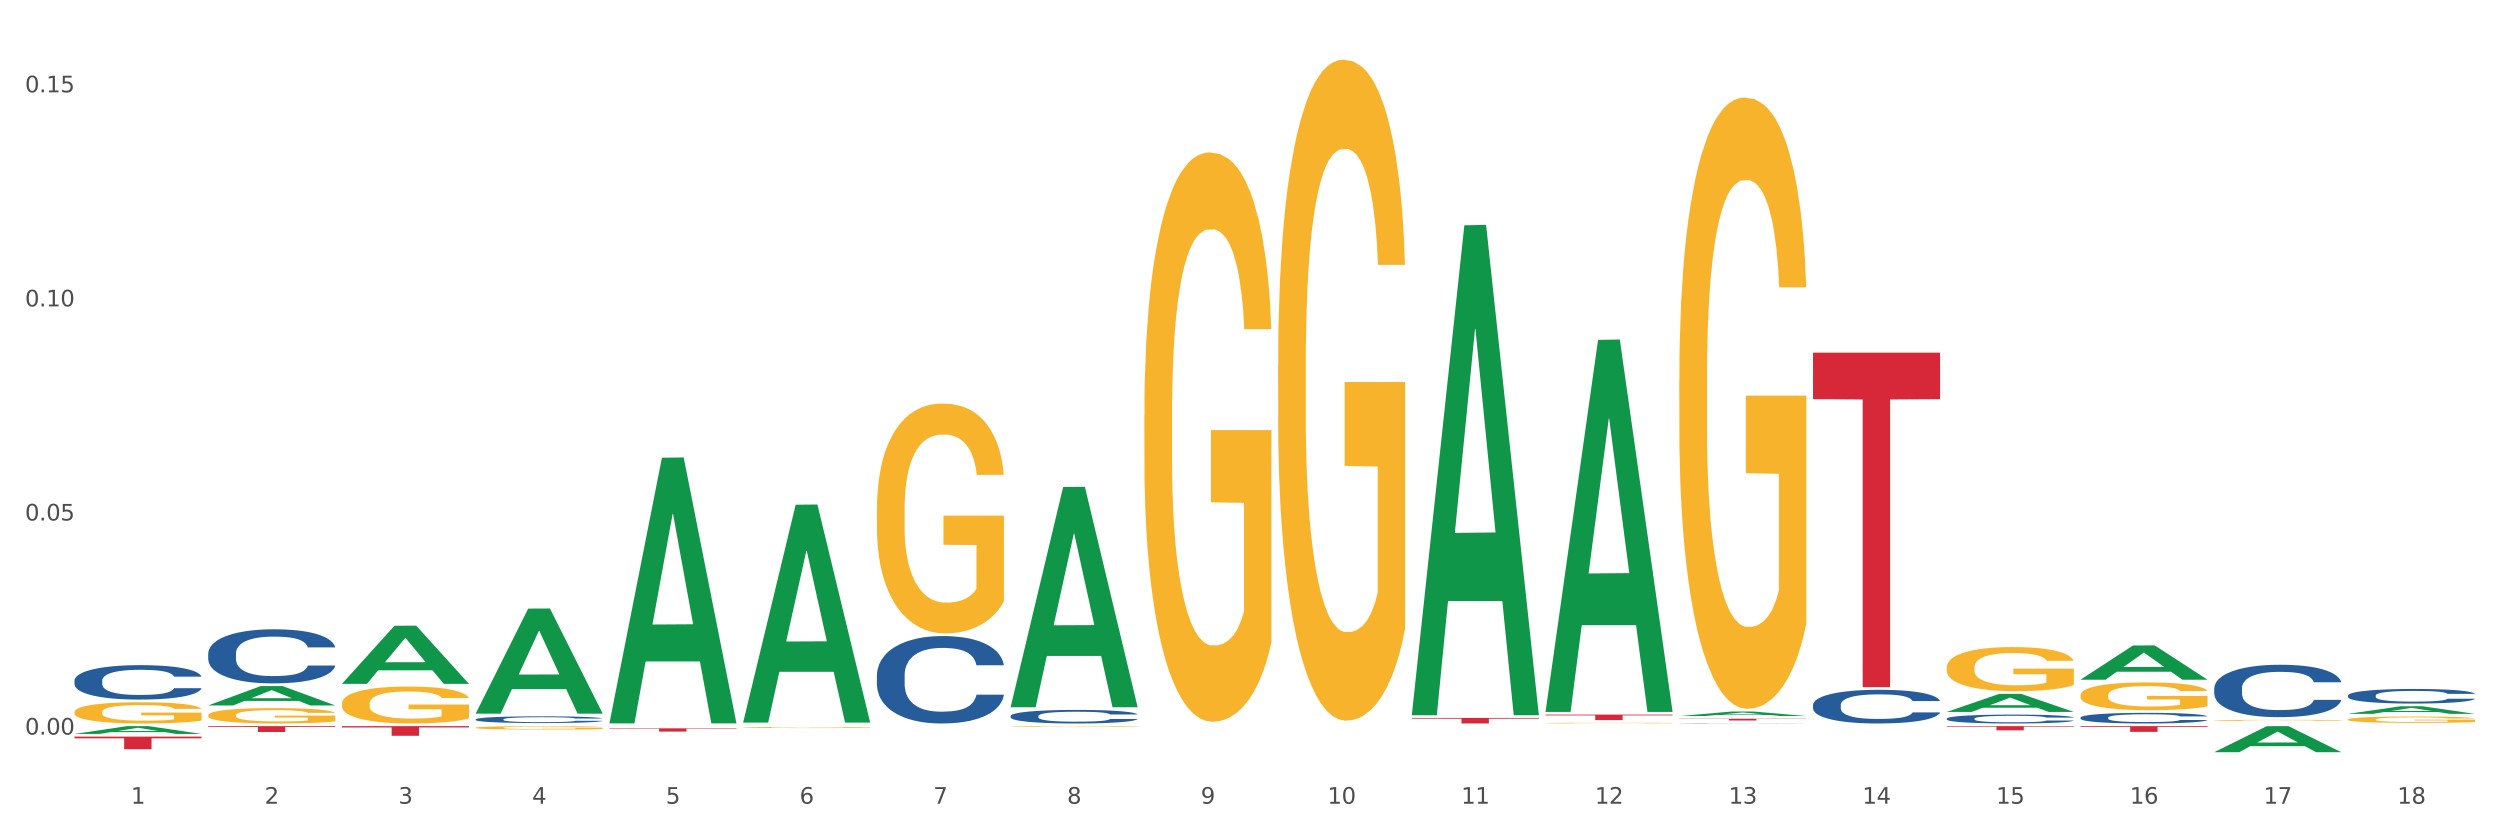 <?xml version="1.0" encoding="utf-8" standalone="no"?>
<!DOCTYPE svg PUBLIC "-//W3C//DTD SVG 1.1//EN"
  "http://www.w3.org/Graphics/SVG/1.1/DTD/svg11.dtd">
<svg xmlns:xlink="http://www.w3.org/1999/xlink" width="1080pt" height="360pt" viewBox="0 0 1080 360" xmlns="http://www.w3.org/2000/svg" version="1.1">
 <rect x="0" y="0" width="1080" height="360" fill="#333333" stroke="none"/>
 <defs>
  <style type="text/css">*{stroke-linejoin: round; stroke-linecap: butt}</style>
 </defs>
 <g id="figure_1">
  <g id="patch_1">
   <path d="M 0 360 
L 1080 360 
L 1080 0 
L 0 0 
z
" style="fill: #ffffff; stroke: #ffffff; stroke-linejoin: miter"/>
  </g>
  <g id="axes_1">
   <g id="matplotlib.axis_1">
    <g id="xtick_1">
     <g id="text_1">
      <!-- 1 -->
      <g style="fill: #4d4d4d" transform="translate(56.563 347.204) scale(0.096 -0.096)">
       <defs>
        <path id="DejaVuSans-31" d="M 794 531 
L 1825 531 
L 1825 4091 
L 703 3866 
L 703 4441 
L 1819 4666 
L 2450 4666 
L 2450 531 
L 3481 531 
L 3481 0 
L 794 0 
L 794 531 
z
" transform="scale(0.016)"/>
       </defs>
       <use xlink:href="#DejaVuSans-31"/>
      </g>
     </g>
    </g>
    <g id="xtick_2">
     <g id="text_2">
      <!-- 2 -->
      <g style="fill: #4d4d4d" transform="translate(114.336 347.204) scale(0.096 -0.096)">
       <defs>
        <path id="DejaVuSans-32" d="M 1228 531 
L 3431 531 
L 3431 0 
L 469 0 
L 469 531 
Q 828 903 1448 1529 
Q 2069 2156 2228 2338 
Q 2531 2678 2651 2914 
Q 2772 3150 2772 3378 
Q 2772 3750 2511 3984 
Q 2250 4219 1831 4219 
Q 1534 4219 1204 4116 
Q 875 4013 500 3803 
L 500 4441 
Q 881 4594 1212 4672 
Q 1544 4750 1819 4750 
Q 2544 4750 2975 4387 
Q 3406 4025 3406 3419 
Q 3406 3131 3298 2873 
Q 3191 2616 2906 2266 
Q 2828 2175 2409 1742 
Q 1991 1309 1228 531 
z
" transform="scale(0.016)"/>
       </defs>
       <use xlink:href="#DejaVuSans-32"/>
      </g>
     </g>
    </g>
    <g id="xtick_3">
     <g id="text_3">
      <!-- 3 -->
      <g style="fill: #4d4d4d" transform="translate(172.109 347.204) scale(0.096 -0.096)">
       <defs>
        <path id="DejaVuSans-33" d="M 2597 2516 
Q 3050 2419 3304 2112 
Q 3559 1806 3559 1356 
Q 3559 666 3084 287 
Q 2609 -91 1734 -91 
Q 1441 -91 1130 -33 
Q 819 25 488 141 
L 488 750 
Q 750 597 1062 519 
Q 1375 441 1716 441 
Q 2309 441 2620 675 
Q 2931 909 2931 1356 
Q 2931 1769 2642 2001 
Q 2353 2234 1838 2234 
L 1294 2234 
L 1294 2753 
L 1863 2753 
Q 2328 2753 2575 2939 
Q 2822 3125 2822 3475 
Q 2822 3834 2567 4026 
Q 2313 4219 1838 4219 
Q 1578 4219 1281 4162 
Q 984 4106 628 3988 
L 628 4550 
Q 988 4650 1302 4700 
Q 1616 4750 1894 4750 
Q 2613 4750 3031 4423 
Q 3450 4097 3450 3541 
Q 3450 3153 3228 2886 
Q 3006 2619 2597 2516 
z
" transform="scale(0.016)"/>
       </defs>
       <use xlink:href="#DejaVuSans-33"/>
      </g>
     </g>
    </g>
    <g id="xtick_4">
     <g id="text_4">
      <!-- 4 -->
      <g style="fill: #4d4d4d" transform="translate(229.882 347.204) scale(0.096 -0.096)">
       <defs>
        <path id="DejaVuSans-34" d="M 2419 4116 
L 825 1625 
L 2419 1625 
L 2419 4116 
z
M 2253 4666 
L 3047 4666 
L 3047 1625 
L 3713 1625 
L 3713 1100 
L 3047 1100 
L 3047 0 
L 2419 0 
L 2419 1100 
L 313 1100 
L 313 1709 
L 2253 4666 
z
" transform="scale(0.016)"/>
       </defs>
       <use xlink:href="#DejaVuSans-34"/>
      </g>
     </g>
    </g>
    <g id="xtick_5">
     <g id="text_5">
      <!-- 5 -->
      <g style="fill: #4d4d4d" transform="translate(287.655 347.204) scale(0.096 -0.096)">
       <defs>
        <path id="DejaVuSans-35" d="M 691 4666 
L 3169 4666 
L 3169 4134 
L 1269 4134 
L 1269 2991 
Q 1406 3038 1543 3061 
Q 1681 3084 1819 3084 
Q 2600 3084 3056 2656 
Q 3513 2228 3513 1497 
Q 3513 744 3044 326 
Q 2575 -91 1722 -91 
Q 1428 -91 1123 -41 
Q 819 9 494 109 
L 494 744 
Q 775 591 1075 516 
Q 1375 441 1709 441 
Q 2250 441 2565 725 
Q 2881 1009 2881 1497 
Q 2881 1984 2565 2268 
Q 2250 2553 1709 2553 
Q 1456 2553 1204 2497 
Q 953 2441 691 2322 
L 691 4666 
z
" transform="scale(0.016)"/>
       </defs>
       <use xlink:href="#DejaVuSans-35"/>
      </g>
     </g>
    </g>
    <g id="xtick_6">
     <g id="text_6">
      <!-- 6 -->
      <g style="fill: #4d4d4d" transform="translate(345.428 347.204) scale(0.096 -0.096)">
       <defs>
        <path id="DejaVuSans-36" d="M 2113 2584 
Q 1688 2584 1439 2293 
Q 1191 2003 1191 1497 
Q 1191 994 1439 701 
Q 1688 409 2113 409 
Q 2538 409 2786 701 
Q 3034 994 3034 1497 
Q 3034 2003 2786 2293 
Q 2538 2584 2113 2584 
z
M 3366 4563 
L 3366 3988 
Q 3128 4100 2886 4159 
Q 2644 4219 2406 4219 
Q 1781 4219 1451 3797 
Q 1122 3375 1075 2522 
Q 1259 2794 1537 2939 
Q 1816 3084 2150 3084 
Q 2853 3084 3261 2657 
Q 3669 2231 3669 1497 
Q 3669 778 3244 343 
Q 2819 -91 2113 -91 
Q 1303 -91 875 529 
Q 447 1150 447 2328 
Q 447 3434 972 4092 
Q 1497 4750 2381 4750 
Q 2619 4750 2861 4703 
Q 3103 4656 3366 4563 
z
" transform="scale(0.016)"/>
       </defs>
       <use xlink:href="#DejaVuSans-36"/>
      </g>
     </g>
    </g>
    <g id="xtick_7">
     <g id="text_7">
      <!-- 7 -->
      <g style="fill: #4d4d4d" transform="translate(403.201 347.204) scale(0.096 -0.096)">
       <defs>
        <path id="DejaVuSans-37" d="M 525 4666 
L 3525 4666 
L 3525 4397 
L 1831 0 
L 1172 0 
L 2766 4134 
L 525 4134 
L 525 4666 
z
" transform="scale(0.016)"/>
       </defs>
       <use xlink:href="#DejaVuSans-37"/>
      </g>
     </g>
    </g>
    <g id="xtick_8">
     <g id="text_8">
      <!-- 8 -->
      <g style="fill: #4d4d4d" transform="translate(460.974 347.204) scale(0.096 -0.096)">
       <defs>
        <path id="DejaVuSans-38" d="M 2034 2216 
Q 1584 2216 1326 1975 
Q 1069 1734 1069 1313 
Q 1069 891 1326 650 
Q 1584 409 2034 409 
Q 2484 409 2743 651 
Q 3003 894 3003 1313 
Q 3003 1734 2745 1975 
Q 2488 2216 2034 2216 
z
M 1403 2484 
Q 997 2584 770 2862 
Q 544 3141 544 3541 
Q 544 4100 942 4425 
Q 1341 4750 2034 4750 
Q 2731 4750 3128 4425 
Q 3525 4100 3525 3541 
Q 3525 3141 3298 2862 
Q 3072 2584 2669 2484 
Q 3125 2378 3379 2068 
Q 3634 1759 3634 1313 
Q 3634 634 3220 271 
Q 2806 -91 2034 -91 
Q 1263 -91 848 271 
Q 434 634 434 1313 
Q 434 1759 690 2068 
Q 947 2378 1403 2484 
z
M 1172 3481 
Q 1172 3119 1398 2916 
Q 1625 2713 2034 2713 
Q 2441 2713 2670 2916 
Q 2900 3119 2900 3481 
Q 2900 3844 2670 4047 
Q 2441 4250 2034 4250 
Q 1625 4250 1398 4047 
Q 1172 3844 1172 3481 
z
" transform="scale(0.016)"/>
       </defs>
       <use xlink:href="#DejaVuSans-38"/>
      </g>
     </g>
    </g>
    <g id="xtick_9">
     <g id="text_9">
      <!-- 9 -->
      <g style="fill: #4d4d4d" transform="translate(518.747 347.204) scale(0.096 -0.096)">
       <defs>
        <path id="DejaVuSans-39" d="M 703 97 
L 703 672 
Q 941 559 1184 500 
Q 1428 441 1663 441 
Q 2288 441 2617 861 
Q 2947 1281 2994 2138 
Q 2813 1869 2534 1725 
Q 2256 1581 1919 1581 
Q 1219 1581 811 2004 
Q 403 2428 403 3163 
Q 403 3881 828 4315 
Q 1253 4750 1959 4750 
Q 2769 4750 3195 4129 
Q 3622 3509 3622 2328 
Q 3622 1225 3098 567 
Q 2575 -91 1691 -91 
Q 1453 -91 1209 -44 
Q 966 3 703 97 
z
M 1959 2075 
Q 2384 2075 2632 2365 
Q 2881 2656 2881 3163 
Q 2881 3666 2632 3958 
Q 2384 4250 1959 4250 
Q 1534 4250 1286 3958 
Q 1038 3666 1038 3163 
Q 1038 2656 1286 2365 
Q 1534 2075 1959 2075 
z
" transform="scale(0.016)"/>
       </defs>
       <use xlink:href="#DejaVuSans-39"/>
      </g>
     </g>
    </g>
    <g id="xtick_10">
     <g id="text_10">
      <!-- 10 -->
      <g style="fill: #4d4d4d" transform="translate(573.466 347.204) scale(0.096 -0.096)">
       <defs>
        <path id="DejaVuSans-30" d="M 2034 4250 
Q 1547 4250 1301 3770 
Q 1056 3291 1056 2328 
Q 1056 1369 1301 889 
Q 1547 409 2034 409 
Q 2525 409 2770 889 
Q 3016 1369 3016 2328 
Q 3016 3291 2770 3770 
Q 2525 4250 2034 4250 
z
M 2034 4750 
Q 2819 4750 3233 4129 
Q 3647 3509 3647 2328 
Q 3647 1150 3233 529 
Q 2819 -91 2034 -91 
Q 1250 -91 836 529 
Q 422 1150 422 2328 
Q 422 3509 836 4129 
Q 1250 4750 2034 4750 
z
" transform="scale(0.016)"/>
       </defs>
       <use xlink:href="#DejaVuSans-31"/>
       <use xlink:href="#DejaVuSans-30" transform="translate(63.623 0)"/>
      </g>
     </g>
    </g>
    <g id="xtick_11">
     <g id="text_11">
      <!-- 11 -->
      <g style="fill: #4d4d4d" transform="translate(631.239 347.204) scale(0.096 -0.096)">
       <use xlink:href="#DejaVuSans-31"/>
       <use xlink:href="#DejaVuSans-31" transform="translate(63.623 0)"/>
      </g>
     </g>
    </g>
    <g id="xtick_12">
     <g id="text_12">
      <!-- 12 -->
      <g style="fill: #4d4d4d" transform="translate(689.012 347.204) scale(0.096 -0.096)">
       <use xlink:href="#DejaVuSans-31"/>
       <use xlink:href="#DejaVuSans-32" transform="translate(63.623 0)"/>
      </g>
     </g>
    </g>
    <g id="xtick_13">
     <g id="text_13">
      <!-- 13 -->
      <g style="fill: #4d4d4d" transform="translate(746.785 347.204) scale(0.096 -0.096)">
       <use xlink:href="#DejaVuSans-31"/>
       <use xlink:href="#DejaVuSans-33" transform="translate(63.623 0)"/>
      </g>
     </g>
    </g>
    <g id="xtick_14">
     <g id="text_14">
      <!-- 14 -->
      <g style="fill: #4d4d4d" transform="translate(804.558 347.204) scale(0.096 -0.096)">
       <use xlink:href="#DejaVuSans-31"/>
       <use xlink:href="#DejaVuSans-34" transform="translate(63.623 0)"/>
      </g>
     </g>
    </g>
    <g id="xtick_15">
     <g id="text_15">
      <!-- 15 -->
      <g style="fill: #4d4d4d" transform="translate(862.331 347.204) scale(0.096 -0.096)">
       <use xlink:href="#DejaVuSans-31"/>
       <use xlink:href="#DejaVuSans-35" transform="translate(63.623 0)"/>
      </g>
     </g>
    </g>
    <g id="xtick_16">
     <g id="text_16">
      <!-- 16 -->
      <g style="fill: #4d4d4d" transform="translate(920.104 347.204) scale(0.096 -0.096)">
       <use xlink:href="#DejaVuSans-31"/>
       <use xlink:href="#DejaVuSans-36" transform="translate(63.623 0)"/>
      </g>
     </g>
    </g>
    <g id="xtick_17">
     <g id="text_17">
      <!-- 17 -->
      <g style="fill: #4d4d4d" transform="translate(977.877 347.204) scale(0.096 -0.096)">
       <use xlink:href="#DejaVuSans-31"/>
       <use xlink:href="#DejaVuSans-37" transform="translate(63.623 0)"/>
      </g>
     </g>
    </g>
    <g id="xtick_18">
     <g id="text_18">
      <!-- 18 -->
      <g style="fill: #4d4d4d" transform="translate(1035.65 347.204) scale(0.096 -0.096)">
       <use xlink:href="#DejaVuSans-31"/>
       <use xlink:href="#DejaVuSans-38" transform="translate(63.623 0)"/>
      </g>
     </g>
    </g>
    <g id="xtick_19"/>
    <g id="xtick_20"/>
    <g id="xtick_21"/>
    <g id="xtick_22"/>
    <g id="xtick_23"/>
    <g id="xtick_24"/>
    <g id="xtick_25"/>
    <g id="xtick_26"/>
    <g id="xtick_27"/>
    <g id="xtick_28"/>
    <g id="xtick_29"/>
    <g id="xtick_30"/>
    <g id="xtick_31"/>
    <g id="xtick_32"/>
    <g id="xtick_33"/>
    <g id="xtick_34"/>
    <g id="xtick_35"/>
   </g>
   <g id="matplotlib.axis_2">
    <g id="ytick_1">
     <g id="text_19">
      <!-- 0.00 -->
      <g style="fill: #4d4d4d" transform="translate(10.8 317.343) scale(0.096 -0.096)">
       <defs>
        <path id="DejaVuSans-2e" d="M 684 794 
L 1344 794 
L 1344 0 
L 684 0 
L 684 794 
z
" transform="scale(0.016)"/>
       </defs>
       <use xlink:href="#DejaVuSans-30"/>
       <use xlink:href="#DejaVuSans-2e" transform="translate(63.623 0)"/>
       <use xlink:href="#DejaVuSans-30" transform="translate(95.41 0)"/>
       <use xlink:href="#DejaVuSans-30" transform="translate(159.033 0)"/>
      </g>
     </g>
    </g>
    <g id="ytick_2">
     <g id="text_20">
      <!-- 0.05 -->
      <g style="fill: #4d4d4d" transform="translate(10.8 224.857) scale(0.096 -0.096)">
       <use xlink:href="#DejaVuSans-30"/>
       <use xlink:href="#DejaVuSans-2e" transform="translate(63.623 0)"/>
       <use xlink:href="#DejaVuSans-30" transform="translate(95.41 0)"/>
       <use xlink:href="#DejaVuSans-35" transform="translate(159.033 0)"/>
      </g>
     </g>
    </g>
    <g id="ytick_3">
     <g id="text_21">
      <!-- 0.10 -->
      <g style="fill: #4d4d4d" transform="translate(10.8 132.371) scale(0.096 -0.096)">
       <use xlink:href="#DejaVuSans-30"/>
       <use xlink:href="#DejaVuSans-2e" transform="translate(63.623 0)"/>
       <use xlink:href="#DejaVuSans-31" transform="translate(95.41 0)"/>
       <use xlink:href="#DejaVuSans-30" transform="translate(159.033 0)"/>
      </g>
     </g>
    </g>
    <g id="ytick_4">
     <g id="text_22">
      <!-- 0.15 -->
      <g style="fill: #4d4d4d" transform="translate(10.8 39.885) scale(0.096 -0.096)">
       <use xlink:href="#DejaVuSans-30"/>
       <use xlink:href="#DejaVuSans-2e" transform="translate(63.623 0)"/>
       <use xlink:href="#DejaVuSans-31" transform="translate(95.41 0)"/>
       <use xlink:href="#DejaVuSans-35" transform="translate(159.033 0)"/>
      </g>
     </g>
    </g>
    <g id="ytick_5"/>
    <g id="ytick_6"/>
    <g id="ytick_7"/>
   </g>
   <g id="PolyCollection_1">
    <path d="M 609.905 310.143 
L 664.789 310.143 
L 664.789 310.477 
L 643.2 310.479 
L 643.2 312.544 
L 631.364 312.544 
L 631.364 310.479 
L 609.905 310.477 
L 609.905 310.146 
L 609.905 310.143 
z
" clip-path="url(#pdce4a86766)" style="fill: #d62839"/>
    <path d="M 667.678 308.709 
L 722.562 308.709 
L 722.562 309.038 
L 700.973 309.04 
L 700.973 311.075 
L 689.137 311.075 
L 689.137 309.04 
L 667.678 309.038 
L 667.678 308.712 
L 667.678 308.709 
z
" clip-path="url(#pdce4a86766)" style="fill: #d62839"/>
    <path d="M 725.451 310.497 
L 780.335 310.497 
L 780.335 310.602 
L 758.746 310.602 
L 758.746 311.25 
L 746.91 311.25 
L 746.91 310.602 
L 725.451 310.602 
L 725.451 310.498 
L 725.451 310.497 
z
" clip-path="url(#pdce4a86766)" style="fill: #d62839"/>
    <path d="M 783.224 152.361 
L 838.108 152.361 
L 838.108 172.439 
L 816.519 172.575 
L 816.519 296.843 
L 804.683 296.843 
L 804.683 172.575 
L 783.224 172.439 
L 783.224 152.496 
L 783.224 152.361 
z
" clip-path="url(#pdce4a86766)" style="fill: #d62839"/>
    <path d="M 147.721 295.393 
L 147.778 295.369 
L 170.41 270.315 
L 179.803 270.291 
L 202.605 295.44 
L 191.742 295.44 
L 186.819 289.584 
L 163.451 289.584 
L 163.281 289.678 
L 158.528 295.44 
L 147.721 295.44 
L 147.721 295.393 
L 166.393 286.089 
L 183.877 286.065 
L 175.22 275.651 
L 175.107 275.604 
L 174.993 275.675 
L 166.336 286.065 
L 166.393 286.089 
L 147.721 295.393 
z
" clip-path="url(#pdce4a86766)" style="fill: #109648"/>
    <path d="M 840.997 313.696 
L 895.881 313.696 
L 895.881 313.949 
L 874.291 313.951 
L 874.291 315.517 
L 862.456 315.517 
L 862.456 313.951 
L 840.997 313.949 
L 840.997 313.698 
L 840.997 313.696 
z
" clip-path="url(#pdce4a86766)" style="fill: #d62839"/>
    <path d="M 205.494 308.212 
L 205.551 308.169 
L 228.183 262.909 
L 237.576 262.866 
L 260.378 308.297 
L 249.515 308.297 
L 244.592 297.718 
L 221.224 297.718 
L 221.054 297.888 
L 216.301 308.297 
L 205.494 308.297 
L 205.494 308.212 
L 224.166 291.404 
L 241.65 291.362 
L 232.993 272.549 
L 232.88 272.464 
L 232.766 272.592 
L 224.109 291.362 
L 224.166 291.404 
L 205.494 308.212 
z
" clip-path="url(#pdce4a86766)" style="fill: #109648"/>
    <path d="M 263.267 314.649 
L 318.151 314.649 
L 318.151 314.846 
L 296.562 314.847 
L 296.562 316.064 
L 284.726 316.064 
L 284.726 314.847 
L 263.267 314.846 
L 263.267 314.651 
L 263.267 314.649 
z
" clip-path="url(#pdce4a86766)" style="fill: #d62839"/>
    <path d="M 32.175 318.209 
L 87.059 318.209 
L 87.059 318.966 
L 65.47 318.971 
L 65.47 323.653 
L 53.635 323.653 
L 53.635 318.971 
L 32.175 318.966 
L 32.175 318.214 
L 32.175 318.209 
z
" clip-path="url(#pdce4a86766)" style="fill: #d62839"/>
    <path d="M 263.267 312.291 
L 263.324 312.183 
L 285.956 197.731 
L 295.349 197.623 
L 318.151 312.506 
L 307.288 312.506 
L 302.365 285.754 
L 278.997 285.754 
L 278.827 286.186 
L 274.074 312.506 
L 263.267 312.506 
L 263.267 312.291 
L 281.939 269.789 
L 299.423 269.681 
L 290.766 222.11 
L 290.653 221.894 
L 290.539 222.218 
L 281.882 269.681 
L 281.939 269.789 
L 263.267 312.291 
z
" clip-path="url(#pdce4a86766)" style="fill: #109648"/>
    <path d="M 436.586 305.35 
L 436.642 305.261 
L 459.275 210.389 
L 468.668 210.299 
L 491.47 305.529 
L 480.606 305.529 
L 475.684 283.354 
L 452.316 283.354 
L 452.146 283.711 
L 447.393 305.529 
L 436.586 305.529 
L 436.586 305.35 
L 455.258 270.12 
L 472.742 270.03 
L 464.085 230.597 
L 463.971 230.418 
L 463.858 230.686 
L 455.201 270.03 
L 455.258 270.12 
L 436.586 305.35 
z
" clip-path="url(#pdce4a86766)" style="fill: #109648"/>
    <path d="M 321.04 311.983 
L 321.096 311.894 
L 343.729 218.037 
L 353.122 217.948 
L 375.924 312.16 
L 365.061 312.16 
L 360.138 290.221 
L 336.77 290.221 
L 336.6 290.575 
L 331.847 312.16 
L 321.04 312.16 
L 321.04 311.983 
L 339.712 277.129 
L 357.196 277.04 
L 348.539 238.029 
L 348.425 237.852 
L 348.312 238.117 
L 339.655 277.04 
L 339.712 277.129 
L 321.04 311.983 
z
" clip-path="url(#pdce4a86766)" style="fill: #109648"/>
    <path d="M 147.721 313.696 
L 202.605 313.696 
L 202.605 314.276 
L 181.016 314.28 
L 181.016 317.87 
L 169.18 317.87 
L 169.18 314.28 
L 147.721 314.276 
L 147.721 313.7 
L 147.721 313.696 
z
" clip-path="url(#pdce4a86766)" style="fill: #d62839"/>
    <path d="M 89.948 313.696 
L 144.832 313.696 
L 144.832 314.047 
L 123.243 314.05 
L 123.243 316.225 
L 111.407 316.225 
L 111.407 314.05 
L 89.948 314.047 
L 89.948 313.698 
L 89.948 313.696 
z
" clip-path="url(#pdce4a86766)" style="fill: #d62839"/>
    <path d="M 378.813 220.206 
L 378.878 220.116 
L 378.878 216.851 
L 379.007 214.039 
L 379.655 207.238 
L 380.627 201.615 
L 381.34 198.622 
L 382.053 196.174 
L 382.895 193.725 
L 383.932 191.186 
L 385.811 187.467 
L 386.977 185.563 
L 388.403 183.568 
L 390.995 180.666 
L 392.874 179.033 
L 394.818 177.673 
L 397.993 176.041 
L 400.067 175.315 
L 402.27 174.771 
L 404.927 174.408 
L 406.935 174.318 
L 411.342 174.59 
L 415.1 175.406 
L 416.914 176.041 
L 419.247 177.129 
L 420.478 177.854 
L 422.487 179.305 
L 424.561 181.21 
L 425.986 182.842 
L 428.125 185.926 
L 429.745 189.009 
L 431.235 192.818 
L 432.012 195.448 
L 432.596 197.897 
L 433.114 200.708 
L 433.632 205.152 
L 421.969 205.152 
L 421.515 201.978 
L 420.802 198.985 
L 419.766 196.083 
L 418.858 194.269 
L 417.303 192.002 
L 415.878 190.551 
L 414.387 189.463 
L 412.573 188.556 
L 411.147 188.102 
L 409.139 187.74 
L 405.186 187.83 
L 402.529 188.556 
L 400.715 189.463 
L 399.548 190.279 
L 398.512 191.186 
L 397.345 192.455 
L 395.984 194.36 
L 395.013 196.083 
L 394.041 198.26 
L 393.263 200.436 
L 392.55 202.975 
L 391.967 205.696 
L 391.513 208.507 
L 391.125 211.954 
L 390.801 217.667 
L 390.801 230.091 
L 390.93 232.903 
L 391.254 236.621 
L 391.643 239.432 
L 392.291 242.788 
L 392.874 245.055 
L 393.976 248.32 
L 395.207 251.041 
L 396.179 252.764 
L 397.151 254.215 
L 398.836 256.21 
L 400.715 257.842 
L 402.335 258.84 
L 404.538 259.747 
L 406.028 260.11 
L 407.324 260.291 
L 410.499 260.291 
L 412.767 260.019 
L 415.294 259.384 
L 417.238 258.568 
L 418.858 257.57 
L 420.673 255.938 
L 421.839 254.396 
L 421.839 235.442 
L 407.583 235.351 
L 407.583 222.746 
L 433.697 222.746 
L 433.697 259.747 
L 432.596 261.651 
L 431.364 263.374 
L 430.068 264.916 
L 428.125 266.821 
L 425.792 268.634 
L 423.718 269.904 
L 421.515 270.992 
L 418.923 271.99 
L 415.554 272.897 
L 413.48 273.259 
L 410.888 273.532 
L 407.843 273.622 
L 405.186 273.441 
L 402.594 272.987 
L 399.872 272.171 
L 397.216 270.992 
L 395.207 269.813 
L 393.198 268.362 
L 391.06 266.458 
L 389.375 264.644 
L 388.079 263.012 
L 386.654 260.926 
L 385.098 258.205 
L 383.932 255.756 
L 382.895 253.217 
L 381.794 249.952 
L 381.016 247.141 
L 380.238 243.604 
L 379.785 240.974 
L 379.266 236.893 
L 378.878 231.18 
L 378.813 220.206 
z
" clip-path="url(#pdce4a86766)" style="fill: #f7b32b"/>
    <path d="M 321.04 314.277 
L 321.105 314.277 
L 321.105 314.262 
L 321.234 314.249 
L 321.882 314.218 
L 322.854 314.192 
L 323.567 314.178 
L 324.28 314.167 
L 325.122 314.156 
L 326.159 314.144 
L 328.038 314.127 
L 329.205 314.119 
L 330.63 314.109 
L 333.222 314.096 
L 335.101 314.089 
L 337.045 314.082 
L 340.22 314.075 
L 342.294 314.072 
L 344.497 314.069 
L 347.154 314.067 
L 349.162 314.067 
L 353.569 314.068 
L 357.327 314.072 
L 359.141 314.075 
L 361.474 314.08 
L 362.705 314.083 
L 364.714 314.09 
L 366.788 314.099 
L 368.213 314.106 
L 370.352 314.12 
L 371.972 314.134 
L 373.462 314.152 
L 374.239 314.164 
L 374.823 314.175 
L 375.341 314.188 
L 375.859 314.208 
L 364.196 314.208 
L 363.742 314.194 
L 363.029 314.18 
L 361.993 314.167 
L 361.085 314.158 
L 359.53 314.148 
L 358.105 314.141 
L 356.614 314.136 
L 354.8 314.132 
L 353.374 314.13 
L 351.366 314.128 
L 347.413 314.129 
L 344.756 314.132 
L 342.942 314.136 
L 341.775 314.14 
L 340.739 314.144 
L 339.572 314.15 
L 338.212 314.159 
L 337.24 314.167 
L 336.268 314.177 
L 335.49 314.187 
L 334.777 314.198 
L 334.194 314.211 
L 333.74 314.224 
L 333.352 314.239 
L 333.028 314.266 
L 333.028 314.322 
L 333.157 314.335 
L 333.481 314.352 
L 333.87 314.365 
L 334.518 314.381 
L 335.101 314.391 
L 336.203 314.406 
L 337.434 314.418 
L 338.406 314.426 
L 339.378 314.433 
L 341.063 314.442 
L 342.942 314.45 
L 344.562 314.454 
L 346.765 314.458 
L 348.255 314.46 
L 349.551 314.461 
L 352.726 314.461 
L 354.994 314.459 
L 357.521 314.457 
L 359.465 314.453 
L 361.085 314.448 
L 362.9 314.441 
L 364.066 314.434 
L 364.066 314.347 
L 349.81 314.347 
L 349.81 314.289 
L 375.924 314.289 
L 375.924 314.458 
L 374.823 314.467 
L 373.591 314.475 
L 372.296 314.482 
L 370.352 314.491 
L 368.019 314.499 
L 365.945 314.505 
L 363.742 314.51 
L 361.15 314.514 
L 357.781 314.518 
L 355.707 314.52 
L 353.115 314.521 
L 350.07 314.522 
L 347.413 314.521 
L 344.821 314.519 
L 342.099 314.515 
L 339.443 314.51 
L 337.434 314.504 
L 335.425 314.498 
L 333.287 314.489 
L 331.602 314.481 
L 330.306 314.473 
L 328.881 314.464 
L 327.325 314.451 
L 326.159 314.44 
L 325.122 314.428 
L 324.021 314.413 
L 323.243 314.401 
L 322.465 314.384 
L 322.012 314.372 
L 321.493 314.354 
L 321.105 314.327 
L 321.04 314.277 
z
" clip-path="url(#pdce4a86766)" style="fill: #f7b32b"/>
    <path d="M 552.132 157.722 
L 552.197 157.461 
L 552.197 148.072 
L 552.326 139.988 
L 552.974 120.428 
L 553.946 104.259 
L 554.659 95.652 
L 555.372 88.611 
L 556.214 81.57 
L 557.251 74.267 
L 559.13 63.575 
L 560.296 58.098 
L 561.722 52.361 
L 564.314 44.015 
L 566.193 39.321 
L 568.137 35.409 
L 571.312 30.715 
L 573.386 28.628 
L 575.589 27.063 
L 578.246 26.02 
L 580.254 25.759 
L 584.661 26.542 
L 588.419 28.889 
L 590.233 30.715 
L 592.566 33.844 
L 593.797 35.93 
L 595.806 40.103 
L 597.88 45.58 
L 599.305 50.274 
L 601.443 59.141 
L 603.063 68.008 
L 604.554 78.962 
L 605.331 86.525 
L 605.915 93.566 
L 606.433 101.651 
L 606.951 114.43 
L 595.288 114.43 
L 594.834 105.302 
L 594.121 96.696 
L 593.084 88.35 
L 592.177 83.134 
L 590.622 76.614 
L 589.197 72.442 
L 587.706 69.312 
L 585.892 66.704 
L 584.466 65.4 
L 582.458 64.357 
L 578.505 64.618 
L 575.848 66.704 
L 574.034 69.312 
L 572.867 71.659 
L 571.831 74.267 
L 570.664 77.918 
L 569.303 83.395 
L 568.331 88.35 
L 567.359 94.609 
L 566.582 100.868 
L 565.869 108.171 
L 565.286 115.994 
L 564.832 124.079 
L 564.444 133.989 
L 564.12 150.419 
L 564.12 186.148 
L 564.249 194.233 
L 564.573 204.925 
L 564.962 213.01 
L 565.61 222.659 
L 566.193 229.179 
L 567.295 238.568 
L 568.526 246.392 
L 569.498 251.347 
L 570.47 255.52 
L 572.155 261.257 
L 574.034 265.951 
L 575.654 268.82 
L 577.857 271.428 
L 579.347 272.471 
L 580.643 272.993 
L 583.818 272.993 
L 586.086 272.21 
L 588.613 270.385 
L 590.557 268.038 
L 592.177 265.169 
L 593.992 260.475 
L 595.158 256.041 
L 595.158 201.535 
L 580.902 201.274 
L 580.902 165.024 
L 607.016 165.024 
L 607.016 271.428 
L 605.915 276.905 
L 604.683 281.86 
L 603.387 286.293 
L 601.443 291.77 
L 599.111 296.986 
L 597.037 300.637 
L 594.834 303.766 
L 592.242 306.635 
L 588.873 309.243 
L 586.799 310.286 
L 584.207 311.069 
L 581.162 311.33 
L 578.505 310.808 
L 575.913 309.504 
L 573.191 307.157 
L 570.535 303.766 
L 568.526 300.376 
L 566.517 296.203 
L 564.379 290.727 
L 562.694 285.511 
L 561.398 280.817 
L 559.972 274.818 
L 558.417 266.994 
L 557.251 259.953 
L 556.214 252.651 
L 555.113 243.262 
L 554.335 235.178 
L 553.557 225.007 
L 553.104 217.444 
L 552.585 205.708 
L 552.197 189.278 
L 552.132 157.722 
z
" clip-path="url(#pdce4a86766)" style="fill: #f7b32b"/>
    <path d="M 667.678 312.373 
L 667.743 312.373 
L 667.743 312.362 
L 667.872 312.353 
L 668.52 312.332 
L 669.492 312.314 
L 670.205 312.304 
L 670.918 312.296 
L 671.76 312.288 
L 672.797 312.28 
L 674.676 312.268 
L 675.842 312.262 
L 677.268 312.256 
L 679.86 312.247 
L 681.739 312.241 
L 683.683 312.237 
L 686.858 312.232 
L 688.932 312.229 
L 691.135 312.228 
L 693.792 312.227 
L 695.8 312.226 
L 700.207 312.227 
L 703.965 312.23 
L 705.779 312.232 
L 708.112 312.235 
L 709.343 312.238 
L 711.352 312.242 
L 713.426 312.248 
L 714.851 312.254 
L 716.989 312.263 
L 718.609 312.273 
L 720.1 312.285 
L 720.877 312.294 
L 721.461 312.302 
L 721.979 312.311 
L 722.497 312.325 
L 710.834 312.325 
L 710.38 312.315 
L 709.667 312.305 
L 708.63 312.296 
L 707.723 312.29 
L 706.168 312.283 
L 704.743 312.278 
L 703.252 312.275 
L 701.438 312.272 
L 700.012 312.27 
L 698.003 312.269 
L 694.051 312.27 
L 691.394 312.272 
L 689.58 312.275 
L 688.413 312.277 
L 687.377 312.28 
L 686.21 312.284 
L 684.849 312.29 
L 683.877 312.296 
L 682.905 312.303 
L 682.128 312.31 
L 681.415 312.318 
L 680.832 312.327 
L 680.378 312.336 
L 679.99 312.347 
L 679.666 312.365 
L 679.666 312.405 
L 679.795 312.414 
L 680.119 312.426 
L 680.508 312.435 
L 681.156 312.445 
L 681.739 312.453 
L 682.841 312.463 
L 684.072 312.472 
L 685.044 312.477 
L 686.016 312.482 
L 687.701 312.488 
L 689.58 312.494 
L 691.2 312.497 
L 693.403 312.5 
L 694.893 312.501 
L 696.189 312.501 
L 699.364 312.501 
L 701.632 312.501 
L 704.159 312.499 
L 706.103 312.496 
L 707.723 312.493 
L 709.538 312.488 
L 710.704 312.483 
L 710.704 312.422 
L 696.448 312.422 
L 696.448 312.381 
L 722.562 312.381 
L 722.562 312.5 
L 721.461 312.506 
L 720.229 312.511 
L 718.933 312.516 
L 716.989 312.522 
L 714.657 312.528 
L 712.583 312.532 
L 710.38 312.536 
L 707.788 312.539 
L 704.419 312.542 
L 702.345 312.543 
L 699.753 312.544 
L 696.708 312.544 
L 694.051 312.544 
L 691.459 312.542 
L 688.737 312.539 
L 686.081 312.536 
L 684.072 312.532 
L 682.063 312.527 
L 679.925 312.521 
L 678.24 312.515 
L 676.944 312.51 
L 675.518 312.503 
L 673.963 312.495 
L 672.797 312.487 
L 671.76 312.479 
L 670.659 312.468 
L 669.881 312.459 
L 669.103 312.448 
L 668.65 312.44 
L 668.131 312.427 
L 667.743 312.408 
L 667.678 312.373 
z
" clip-path="url(#pdce4a86766)" style="fill: #f7b32b"/>
    <path d="M 956.543 311.18 
L 956.607 311.18 
L 956.607 311.165 
L 956.737 311.152 
L 957.385 311.121 
L 958.357 311.095 
L 959.07 311.081 
L 959.783 311.07 
L 960.625 311.059 
L 961.662 311.047 
L 963.541 311.03 
L 964.707 311.021 
L 966.133 311.012 
L 968.725 310.999 
L 970.604 310.991 
L 972.548 310.985 
L 975.723 310.978 
L 977.797 310.974 
L 980 310.972 
L 982.656 310.97 
L 984.665 310.97 
L 989.072 310.971 
L 992.83 310.975 
L 994.644 310.978 
L 996.977 310.983 
L 998.208 310.986 
L 1000.217 310.993 
L 1002.29 311.001 
L 1003.716 311.009 
L 1005.854 311.023 
L 1007.474 311.037 
L 1008.965 311.055 
L 1009.742 311.067 
L 1010.325 311.078 
L 1010.844 311.091 
L 1011.362 311.111 
L 999.698 311.111 
L 999.245 311.097 
L 998.532 311.083 
L 997.495 311.07 
L 996.588 311.061 
L 995.033 311.051 
L 993.607 311.044 
L 992.117 311.039 
L 990.303 311.035 
L 988.877 311.033 
L 986.868 311.031 
L 982.916 311.032 
L 980.259 311.035 
L 978.445 311.039 
L 977.278 311.043 
L 976.241 311.047 
L 975.075 311.053 
L 973.714 311.062 
L 972.742 311.07 
L 971.77 311.08 
L 970.993 311.09 
L 970.28 311.101 
L 969.697 311.114 
L 969.243 311.127 
L 968.854 311.143 
L 968.53 311.169 
L 968.53 311.226 
L 968.66 311.239 
L 968.984 311.256 
L 969.373 311.269 
L 970.021 311.284 
L 970.604 311.295 
L 971.706 311.31 
L 972.937 311.322 
L 973.909 311.33 
L 974.881 311.337 
L 976.565 311.346 
L 978.445 311.353 
L 980.065 311.358 
L 982.268 311.362 
L 983.758 311.364 
L 985.054 311.365 
L 988.229 311.365 
L 990.497 311.363 
L 993.024 311.36 
L 994.968 311.357 
L 996.588 311.352 
L 998.403 311.345 
L 999.569 311.337 
L 999.569 311.25 
L 985.313 311.25 
L 985.313 311.192 
L 1011.427 311.192 
L 1011.427 311.362 
L 1010.325 311.371 
L 1009.094 311.379 
L 1007.798 311.386 
L 1005.854 311.395 
L 1003.522 311.403 
L 1001.448 311.409 
L 999.245 311.414 
L 996.653 311.418 
L 993.283 311.422 
L 991.21 311.424 
L 988.618 311.425 
L 985.572 311.426 
L 982.916 311.425 
L 980.324 311.423 
L 977.602 311.419 
L 974.945 311.414 
L 972.937 311.408 
L 970.928 311.402 
L 968.79 311.393 
L 967.105 311.385 
L 965.809 311.377 
L 964.383 311.367 
L 962.828 311.355 
L 961.662 311.344 
L 960.625 311.332 
L 959.523 311.317 
L 958.746 311.304 
L 957.968 311.288 
L 957.515 311.276 
L 956.996 311.257 
L 956.607 311.231 
L 956.543 311.18 
z
" clip-path="url(#pdce4a86766)" style="fill: #f7b32b"/>
    <path d="M 1014.316 310.817 
L 1014.38 310.814 
L 1014.38 310.723 
L 1014.51 310.645 
L 1015.158 310.457 
L 1016.13 310.301 
L 1016.843 310.218 
L 1017.556 310.15 
L 1018.398 310.082 
L 1019.435 310.012 
L 1021.314 309.909 
L 1022.48 309.856 
L 1023.906 309.8 
L 1026.498 309.72 
L 1028.377 309.675 
L 1030.321 309.637 
L 1033.496 309.592 
L 1035.57 309.572 
L 1037.773 309.556 
L 1040.429 309.546 
L 1042.438 309.544 
L 1046.845 309.551 
L 1050.603 309.574 
L 1052.417 309.592 
L 1054.75 309.622 
L 1055.981 309.642 
L 1057.99 309.682 
L 1060.063 309.735 
L 1061.489 309.78 
L 1063.627 309.866 
L 1065.247 309.951 
L 1066.738 310.057 
L 1067.515 310.13 
L 1068.098 310.198 
L 1068.617 310.276 
L 1069.135 310.399 
L 1057.471 310.399 
L 1057.018 310.311 
L 1056.305 310.228 
L 1055.268 310.147 
L 1054.361 310.097 
L 1052.806 310.034 
L 1051.38 309.994 
L 1049.89 309.964 
L 1048.076 309.939 
L 1046.65 309.926 
L 1044.641 309.916 
L 1040.689 309.919 
L 1038.032 309.939 
L 1036.218 309.964 
L 1035.051 309.987 
L 1034.014 310.012 
L 1032.848 310.047 
L 1031.487 310.1 
L 1030.515 310.147 
L 1029.543 310.208 
L 1028.766 310.268 
L 1028.053 310.339 
L 1027.47 310.414 
L 1027.016 310.492 
L 1026.627 310.588 
L 1026.303 310.746 
L 1026.303 311.091 
L 1026.433 311.169 
L 1026.757 311.272 
L 1027.146 311.35 
L 1027.794 311.443 
L 1028.377 311.506 
L 1029.479 311.596 
L 1030.71 311.672 
L 1031.682 311.719 
L 1032.654 311.76 
L 1034.338 311.815 
L 1036.218 311.86 
L 1037.838 311.888 
L 1040.041 311.913 
L 1041.531 311.923 
L 1042.827 311.928 
L 1046.002 311.928 
L 1048.27 311.921 
L 1050.797 311.903 
L 1052.741 311.88 
L 1054.361 311.853 
L 1056.176 311.807 
L 1057.342 311.765 
L 1057.342 311.239 
L 1043.086 311.237 
L 1043.086 310.887 
L 1069.2 310.887 
L 1069.2 311.913 
L 1068.098 311.966 
L 1066.867 312.014 
L 1065.571 312.056 
L 1063.627 312.109 
L 1061.295 312.16 
L 1059.221 312.195 
L 1057.018 312.225 
L 1054.426 312.253 
L 1051.056 312.278 
L 1048.983 312.288 
L 1046.391 312.295 
L 1043.345 312.298 
L 1040.689 312.293 
L 1038.097 312.28 
L 1035.375 312.258 
L 1032.718 312.225 
L 1030.71 312.192 
L 1028.701 312.152 
L 1026.563 312.099 
L 1024.878 312.049 
L 1023.582 312.004 
L 1022.156 311.946 
L 1020.601 311.87 
L 1019.435 311.802 
L 1018.398 311.732 
L 1017.296 311.641 
L 1016.519 311.563 
L 1015.741 311.465 
L 1015.288 311.392 
L 1014.769 311.279 
L 1014.38 311.121 
L 1014.316 310.817 
z
" clip-path="url(#pdce4a86766)" style="fill: #f7b32b"/>
    <path d="M 205.494 314.38 
L 205.559 314.379 
L 205.559 314.33 
L 205.688 314.288 
L 206.336 314.187 
L 207.308 314.103 
L 208.021 314.058 
L 208.734 314.022 
L 209.576 313.985 
L 210.613 313.947 
L 212.492 313.892 
L 213.659 313.864 
L 215.084 313.834 
L 217.676 313.791 
L 219.555 313.766 
L 221.499 313.746 
L 224.674 313.722 
L 226.748 313.711 
L 228.951 313.703 
L 231.608 313.697 
L 233.616 313.696 
L 238.023 313.7 
L 241.781 313.712 
L 243.595 313.722 
L 245.928 313.738 
L 247.159 313.749 
L 249.168 313.77 
L 251.242 313.799 
L 252.667 313.823 
L 254.806 313.869 
L 256.426 313.915 
L 257.916 313.972 
L 258.694 314.011 
L 259.277 314.047 
L 259.795 314.089 
L 260.313 314.156 
L 248.65 314.156 
L 248.196 314.108 
L 247.483 314.064 
L 246.447 314.02 
L 245.539 313.993 
L 243.984 313.96 
L 242.559 313.938 
L 241.068 313.922 
L 239.254 313.908 
L 237.828 313.901 
L 235.82 313.896 
L 231.867 313.897 
L 229.21 313.908 
L 227.396 313.922 
L 226.229 313.934 
L 225.193 313.947 
L 224.026 313.966 
L 222.666 313.995 
L 221.694 314.02 
L 220.722 314.053 
L 219.944 314.085 
L 219.231 314.123 
L 218.648 314.164 
L 218.194 314.206 
L 217.806 314.257 
L 217.482 314.342 
L 217.482 314.527 
L 217.611 314.569 
L 217.935 314.625 
L 218.324 314.667 
L 218.972 314.717 
L 219.555 314.751 
L 220.657 314.799 
L 221.888 314.84 
L 222.86 314.865 
L 223.832 314.887 
L 225.517 314.917 
L 227.396 314.941 
L 229.016 314.956 
L 231.219 314.97 
L 232.709 314.975 
L 234.005 314.978 
L 237.18 314.978 
L 239.448 314.974 
L 241.975 314.964 
L 243.919 314.952 
L 245.539 314.937 
L 247.354 314.913 
L 248.52 314.89 
L 248.52 314.607 
L 234.264 314.606 
L 234.264 314.418 
L 260.378 314.418 
L 260.378 314.97 
L 259.277 314.998 
L 258.046 315.024 
L 256.75 315.047 
L 254.806 315.075 
L 252.473 315.102 
L 250.399 315.121 
L 248.196 315.137 
L 245.604 315.152 
L 242.235 315.166 
L 240.161 315.171 
L 237.569 315.175 
L 234.524 315.176 
L 231.867 315.174 
L 229.275 315.167 
L 226.553 315.155 
L 223.897 315.137 
L 221.888 315.12 
L 219.879 315.098 
L 217.741 315.07 
L 216.056 315.043 
L 214.76 315.018 
L 213.335 314.987 
L 211.779 314.947 
L 210.613 314.91 
L 209.576 314.872 
L 208.475 314.824 
L 207.697 314.782 
L 206.92 314.729 
L 206.466 314.69 
L 205.948 314.629 
L 205.559 314.544 
L 205.494 314.38 
z
" clip-path="url(#pdce4a86766)" style="fill: #f7b32b"/>
    <path d="M 147.721 303.963 
L 147.786 303.948 
L 147.786 303.424 
L 147.915 302.972 
L 148.563 301.88 
L 149.535 300.977 
L 150.248 300.496 
L 150.961 300.102 
L 151.803 299.709 
L 152.84 299.301 
L 154.719 298.704 
L 155.886 298.398 
L 157.311 298.078 
L 159.903 297.611 
L 161.782 297.349 
L 163.726 297.131 
L 166.901 296.868 
L 168.975 296.752 
L 171.178 296.664 
L 173.835 296.606 
L 175.844 296.592 
L 180.25 296.635 
L 184.008 296.766 
L 185.822 296.868 
L 188.155 297.043 
L 189.386 297.16 
L 191.395 297.393 
L 193.469 297.699 
L 194.894 297.961 
L 197.033 298.456 
L 198.653 298.952 
L 200.143 299.563 
L 200.921 299.986 
L 201.504 300.379 
L 202.022 300.831 
L 202.54 301.545 
L 190.877 301.545 
L 190.423 301.035 
L 189.71 300.554 
L 188.674 300.088 
L 187.766 299.797 
L 186.211 299.432 
L 184.786 299.199 
L 183.295 299.024 
L 181.481 298.879 
L 180.055 298.806 
L 178.047 298.748 
L 174.094 298.762 
L 171.437 298.879 
L 169.623 299.024 
L 168.456 299.156 
L 167.42 299.301 
L 166.253 299.505 
L 164.893 299.811 
L 163.921 300.088 
L 162.949 300.438 
L 162.171 300.787 
L 161.458 301.195 
L 160.875 301.632 
L 160.421 302.084 
L 160.033 302.637 
L 159.709 303.555 
L 159.709 305.551 
L 159.838 306.002 
L 160.162 306.6 
L 160.551 307.051 
L 161.199 307.59 
L 161.782 307.954 
L 162.884 308.479 
L 164.115 308.916 
L 165.087 309.193 
L 166.059 309.426 
L 167.744 309.746 
L 169.623 310.008 
L 171.243 310.169 
L 173.446 310.314 
L 174.936 310.373 
L 176.232 310.402 
L 179.407 310.402 
L 181.675 310.358 
L 184.203 310.256 
L 186.146 310.125 
L 187.766 309.965 
L 189.581 309.703 
L 190.747 309.455 
L 190.747 306.41 
L 176.491 306.396 
L 176.491 304.371 
L 202.605 304.371 
L 202.605 310.314 
L 201.504 310.62 
L 200.273 310.897 
L 198.977 311.145 
L 197.033 311.451 
L 194.7 311.742 
L 192.626 311.946 
L 190.423 312.121 
L 187.831 312.281 
L 184.462 312.427 
L 182.388 312.485 
L 179.796 312.529 
L 176.751 312.543 
L 174.094 312.514 
L 171.502 312.441 
L 168.78 312.31 
L 166.124 312.121 
L 164.115 311.931 
L 162.106 311.698 
L 159.968 311.392 
L 158.283 311.101 
L 156.987 310.839 
L 155.562 310.504 
L 154.006 310.067 
L 152.84 309.673 
L 151.803 309.266 
L 150.702 308.741 
L 149.924 308.289 
L 149.147 307.721 
L 148.693 307.299 
L 148.175 306.643 
L 147.786 305.726 
L 147.721 303.963 
z
" clip-path="url(#pdce4a86766)" style="fill: #f7b32b"/>
    <path d="M 89.948 308.971 
L 90.013 308.965 
L 90.013 308.746 
L 90.142 308.558 
L 90.79 308.103 
L 91.762 307.727 
L 92.475 307.527 
L 93.188 307.363 
L 94.03 307.199 
L 95.067 307.029 
L 96.946 306.781 
L 98.113 306.653 
L 99.538 306.52 
L 102.13 306.326 
L 104.009 306.216 
L 105.953 306.125 
L 109.128 306.016 
L 111.202 305.968 
L 113.405 305.931 
L 116.062 305.907 
L 118.071 305.901 
L 122.477 305.919 
L 126.235 305.974 
L 128.049 306.016 
L 130.382 306.089 
L 131.613 306.137 
L 133.622 306.235 
L 135.696 306.362 
L 137.121 306.471 
L 139.26 306.677 
L 140.88 306.884 
L 142.37 307.138 
L 143.148 307.314 
L 143.731 307.478 
L 144.249 307.666 
L 144.768 307.964 
L 133.104 307.964 
L 132.65 307.751 
L 131.937 307.551 
L 130.901 307.357 
L 129.993 307.236 
L 128.438 307.084 
L 127.013 306.987 
L 125.522 306.914 
L 123.708 306.853 
L 122.282 306.823 
L 120.274 306.799 
L 116.321 306.805 
L 113.664 306.853 
L 111.85 306.914 
L 110.684 306.969 
L 109.647 307.029 
L 108.48 307.114 
L 107.12 307.242 
L 106.148 307.357 
L 105.176 307.503 
L 104.398 307.648 
L 103.685 307.818 
L 103.102 308 
L 102.648 308.188 
L 102.26 308.419 
L 101.936 308.801 
L 101.936 309.632 
L 102.065 309.82 
L 102.389 310.069 
L 102.778 310.257 
L 103.426 310.481 
L 104.009 310.633 
L 105.111 310.851 
L 106.342 311.033 
L 107.314 311.149 
L 108.286 311.246 
L 109.971 311.379 
L 111.85 311.488 
L 113.47 311.555 
L 115.673 311.616 
L 117.163 311.64 
L 118.459 311.652 
L 121.634 311.652 
L 123.902 311.634 
L 126.43 311.592 
L 128.373 311.537 
L 129.993 311.47 
L 131.808 311.361 
L 132.974 311.258 
L 132.974 309.99 
L 118.719 309.984 
L 118.719 309.141 
L 144.832 309.141 
L 144.832 311.616 
L 143.731 311.743 
L 142.5 311.859 
L 141.204 311.962 
L 139.26 312.089 
L 136.927 312.21 
L 134.853 312.295 
L 132.65 312.368 
L 130.058 312.435 
L 126.689 312.496 
L 124.615 312.52 
L 122.023 312.538 
L 118.978 312.544 
L 116.321 312.532 
L 113.729 312.502 
L 111.007 312.447 
L 108.351 312.368 
L 106.342 312.289 
L 104.333 312.192 
L 102.195 312.065 
L 100.51 311.944 
L 99.214 311.834 
L 97.789 311.695 
L 96.233 311.513 
L 95.067 311.349 
L 94.03 311.179 
L 92.929 310.961 
L 92.151 310.773 
L 91.374 310.536 
L 90.92 310.36 
L 90.402 310.087 
L 90.013 309.705 
L 89.948 308.971 
z
" clip-path="url(#pdce4a86766)" style="fill: #f7b32b"/>
    <path d="M 32.175 307.61 
L 32.24 307.602 
L 32.24 307.3 
L 32.369 307.04 
L 33.017 306.412 
L 33.989 305.893 
L 34.702 305.616 
L 35.415 305.39 
L 36.257 305.164 
L 37.294 304.93 
L 39.173 304.586 
L 40.34 304.41 
L 41.765 304.226 
L 44.357 303.958 
L 46.236 303.807 
L 48.18 303.681 
L 51.355 303.531 
L 53.429 303.464 
L 55.632 303.413 
L 58.289 303.38 
L 60.298 303.371 
L 64.704 303.397 
L 68.462 303.472 
L 70.277 303.531 
L 72.609 303.631 
L 73.84 303.698 
L 75.849 303.832 
L 77.923 304.008 
L 79.348 304.159 
L 81.487 304.444 
L 83.107 304.728 
L 84.597 305.08 
L 85.375 305.323 
L 85.958 305.549 
L 86.476 305.809 
L 86.995 306.22 
L 75.331 306.22 
L 74.877 305.926 
L 74.164 305.65 
L 73.128 305.382 
L 72.22 305.214 
L 70.665 305.005 
L 69.24 304.871 
L 67.749 304.77 
L 65.935 304.687 
L 64.509 304.645 
L 62.501 304.611 
L 58.548 304.62 
L 55.891 304.687 
L 54.077 304.77 
L 52.911 304.846 
L 51.874 304.93 
L 50.707 305.047 
L 49.347 305.223 
L 48.375 305.382 
L 47.403 305.583 
L 46.625 305.784 
L 45.912 306.019 
L 45.329 306.27 
L 44.876 306.529 
L 44.487 306.848 
L 44.163 307.376 
L 44.163 308.523 
L 44.292 308.783 
L 44.616 309.126 
L 45.005 309.386 
L 45.653 309.696 
L 46.236 309.905 
L 47.338 310.207 
L 48.569 310.458 
L 49.541 310.617 
L 50.513 310.751 
L 52.198 310.936 
L 54.077 311.087 
L 55.697 311.179 
L 57.9 311.262 
L 59.39 311.296 
L 60.686 311.313 
L 63.861 311.313 
L 66.129 311.288 
L 68.657 311.229 
L 70.601 311.154 
L 72.22 311.061 
L 74.035 310.911 
L 75.201 310.768 
L 75.201 309.017 
L 60.946 309.009 
L 60.946 307.845 
L 87.059 307.845 
L 87.059 311.262 
L 85.958 311.438 
L 84.727 311.598 
L 83.431 311.74 
L 81.487 311.916 
L 79.154 312.083 
L 77.08 312.201 
L 74.877 312.301 
L 72.285 312.393 
L 68.916 312.477 
L 66.842 312.511 
L 64.25 312.536 
L 61.205 312.544 
L 58.548 312.527 
L 55.956 312.485 
L 53.235 312.41 
L 50.578 312.301 
L 48.569 312.192 
L 46.56 312.058 
L 44.422 311.882 
L 42.737 311.715 
L 41.441 311.564 
L 40.016 311.371 
L 38.46 311.12 
L 37.294 310.894 
L 36.257 310.659 
L 35.156 310.358 
L 34.378 310.098 
L 33.601 309.771 
L 33.147 309.528 
L 32.629 309.151 
L 32.24 308.624 
L 32.175 307.61 
z
" clip-path="url(#pdce4a86766)" style="fill: #f7b32b"/>
    <path d="M 494.359 179.489 
L 494.424 179.264 
L 494.424 171.177 
L 494.553 164.214 
L 495.201 147.366 
L 496.173 133.439 
L 496.886 126.027 
L 497.599 119.962 
L 498.441 113.897 
L 499.478 107.607 
L 501.357 98.397 
L 502.523 93.68 
L 503.949 88.738 
L 506.541 81.55 
L 508.42 77.507 
L 510.364 74.137 
L 513.539 70.094 
L 515.613 68.297 
L 517.816 66.949 
L 520.473 66.05 
L 522.481 65.826 
L 526.888 66.5 
L 530.646 68.521 
L 532.46 70.094 
L 534.793 72.789 
L 536.024 74.586 
L 538.033 78.18 
L 540.107 82.898 
L 541.532 86.941 
L 543.671 94.578 
L 545.29 102.216 
L 546.781 111.65 
L 547.558 118.165 
L 548.142 124.23 
L 548.66 131.193 
L 549.178 142.2 
L 537.515 142.2 
L 537.061 134.338 
L 536.348 126.925 
L 535.311 119.737 
L 534.404 115.244 
L 532.849 109.629 
L 531.424 106.035 
L 529.933 103.339 
L 528.119 101.093 
L 526.693 99.97 
L 524.685 99.071 
L 520.732 99.296 
L 518.075 101.093 
L 516.261 103.339 
L 515.094 105.361 
L 514.058 107.607 
L 512.891 110.752 
L 511.53 115.469 
L 510.558 119.737 
L 509.586 125.128 
L 508.809 130.519 
L 508.096 136.809 
L 507.513 143.548 
L 507.059 150.511 
L 506.671 159.047 
L 506.347 173.199 
L 506.347 203.973 
L 506.476 210.937 
L 506.8 220.147 
L 507.189 227.11 
L 507.837 235.421 
L 508.42 241.037 
L 509.522 249.124 
L 510.753 255.863 
L 511.725 260.131 
L 512.697 263.725 
L 514.382 268.667 
L 516.261 272.71 
L 517.881 275.181 
L 520.084 277.427 
L 521.574 278.326 
L 522.87 278.775 
L 526.045 278.775 
L 528.313 278.101 
L 530.84 276.529 
L 532.784 274.507 
L 534.404 272.036 
L 536.219 267.993 
L 537.385 264.174 
L 537.385 217.226 
L 523.129 217.002 
L 523.129 185.778 
L 549.243 185.778 
L 549.243 277.427 
L 548.142 282.145 
L 546.91 286.412 
L 545.614 290.231 
L 543.671 294.948 
L 541.338 299.441 
L 539.264 302.586 
L 537.061 305.281 
L 534.469 307.752 
L 531.1 309.999 
L 529.026 310.897 
L 526.434 311.571 
L 523.389 311.796 
L 520.732 311.346 
L 518.14 310.223 
L 515.418 308.202 
L 512.762 305.281 
L 510.753 302.361 
L 508.744 298.767 
L 506.606 294.05 
L 504.921 289.557 
L 503.625 285.514 
L 502.199 280.347 
L 500.644 273.609 
L 499.478 267.544 
L 498.441 261.254 
L 497.34 253.167 
L 496.562 246.204 
L 495.784 237.443 
L 495.331 230.929 
L 494.812 220.82 
L 494.424 206.669 
L 494.359 179.489 
z
" clip-path="url(#pdce4a86766)" style="fill: #f7b32b"/>
    <path d="M 436.586 313.858 
L 436.651 313.857 
L 436.651 313.846 
L 436.78 313.836 
L 437.428 313.812 
L 438.4 313.792 
L 439.113 313.782 
L 439.826 313.773 
L 440.668 313.764 
L 441.705 313.755 
L 443.584 313.742 
L 444.75 313.736 
L 446.176 313.729 
L 448.768 313.718 
L 450.647 313.713 
L 452.591 313.708 
L 455.766 313.702 
L 457.84 313.699 
L 460.043 313.697 
L 462.7 313.696 
L 464.708 313.696 
L 469.115 313.697 
L 472.873 313.7 
L 474.687 313.702 
L 477.02 313.706 
L 478.251 313.708 
L 480.26 313.713 
L 482.334 313.72 
L 483.759 313.726 
L 485.898 313.737 
L 487.517 313.748 
L 489.008 313.761 
L 489.785 313.77 
L 490.369 313.779 
L 490.887 313.789 
L 491.405 313.805 
L 479.742 313.805 
L 479.288 313.793 
L 478.575 313.783 
L 477.539 313.773 
L 476.631 313.766 
L 475.076 313.758 
L 473.651 313.753 
L 472.16 313.749 
L 470.346 313.746 
L 468.92 313.745 
L 466.912 313.743 
L 462.959 313.744 
L 460.302 313.746 
L 458.488 313.749 
L 457.321 313.752 
L 456.285 313.755 
L 455.118 313.76 
L 453.757 313.767 
L 452.785 313.773 
L 451.814 313.78 
L 451.036 313.788 
L 450.323 313.797 
L 449.74 313.807 
L 449.286 313.816 
L 448.898 313.829 
L 448.574 313.849 
L 448.574 313.893 
L 448.703 313.903 
L 449.027 313.916 
L 449.416 313.926 
L 450.064 313.937 
L 450.647 313.945 
L 451.749 313.957 
L 452.98 313.967 
L 453.952 313.973 
L 454.924 313.978 
L 456.609 313.985 
L 458.488 313.991 
L 460.108 313.994 
L 462.311 313.997 
L 463.801 313.999 
L 465.097 313.999 
L 468.272 313.999 
L 470.54 313.998 
L 473.067 313.996 
L 475.011 313.993 
L 476.631 313.99 
L 478.446 313.984 
L 479.612 313.978 
L 479.612 313.912 
L 465.356 313.911 
L 465.356 313.867 
L 491.47 313.867 
L 491.47 313.997 
L 490.369 314.004 
L 489.137 314.01 
L 487.841 314.015 
L 485.898 314.022 
L 483.565 314.029 
L 481.491 314.033 
L 479.288 314.037 
L 476.696 314.04 
L 473.327 314.044 
L 471.253 314.045 
L 468.661 314.046 
L 465.616 314.046 
L 462.959 314.046 
L 460.367 314.044 
L 457.645 314.041 
L 454.989 314.037 
L 452.98 314.033 
L 450.971 314.028 
L 448.833 314.021 
L 447.148 314.015 
L 445.852 314.009 
L 444.426 314.001 
L 442.871 313.992 
L 441.705 313.983 
L 440.668 313.974 
L 439.567 313.963 
L 438.789 313.953 
L 438.011 313.94 
L 437.558 313.931 
L 437.039 313.917 
L 436.651 313.896 
L 436.586 313.858 
z
" clip-path="url(#pdce4a86766)" style="fill: #f7b32b"/>
    <path d="M 725.451 164.158 
L 725.516 163.917 
L 725.516 155.234 
L 725.645 147.758 
L 726.293 129.669 
L 727.265 114.715 
L 727.978 106.756 
L 728.691 100.244 
L 729.533 93.732 
L 730.57 86.979 
L 732.449 77.091 
L 733.615 72.026 
L 735.041 66.72 
L 737.633 59.002 
L 739.512 54.661 
L 741.456 51.043 
L 744.631 46.701 
L 746.705 44.772 
L 748.908 43.325 
L 751.565 42.36 
L 753.573 42.119 
L 757.98 42.842 
L 761.738 45.013 
L 763.552 46.701 
L 765.885 49.596 
L 767.116 51.525 
L 769.125 55.384 
L 771.199 60.449 
L 772.624 64.79 
L 774.762 72.991 
L 776.382 81.191 
L 777.873 91.321 
L 778.65 98.315 
L 779.234 104.827 
L 779.752 112.304 
L 780.27 124.122 
L 768.607 124.122 
L 768.153 115.68 
L 767.44 107.721 
L 766.403 100.003 
L 765.496 95.18 
L 763.941 89.15 
L 762.516 85.291 
L 761.025 82.397 
L 759.211 79.985 
L 757.785 78.779 
L 755.776 77.814 
L 751.824 78.055 
L 749.167 79.985 
L 747.353 82.397 
L 746.186 84.567 
L 745.15 86.979 
L 743.983 90.356 
L 742.622 95.421 
L 741.65 100.003 
L 740.678 105.792 
L 739.901 111.58 
L 739.188 118.333 
L 738.605 125.569 
L 738.151 133.045 
L 737.762 142.21 
L 737.438 157.405 
L 737.438 190.447 
L 737.568 197.924 
L 737.892 207.813 
L 738.281 215.289 
L 738.929 224.213 
L 739.512 230.243 
L 740.614 238.925 
L 741.845 246.161 
L 742.817 250.743 
L 743.789 254.602 
L 745.474 259.909 
L 747.353 264.25 
L 748.973 266.903 
L 751.176 269.315 
L 752.666 270.279 
L 753.962 270.762 
L 757.137 270.762 
L 759.405 270.038 
L 761.932 268.35 
L 763.876 266.179 
L 765.496 263.526 
L 767.311 259.185 
L 768.477 255.085 
L 768.477 204.677 
L 754.221 204.436 
L 754.221 170.911 
L 780.335 170.911 
L 780.335 269.315 
L 779.234 274.38 
L 778.002 278.962 
L 776.706 283.062 
L 774.762 288.127 
L 772.43 292.951 
L 770.356 296.327 
L 768.153 299.222 
L 765.561 301.875 
L 762.192 304.286 
L 760.118 305.251 
L 757.526 305.975 
L 754.48 306.216 
L 751.824 305.734 
L 749.232 304.528 
L 746.51 302.357 
L 743.854 299.222 
L 741.845 296.086 
L 739.836 292.227 
L 737.698 287.162 
L 736.013 282.339 
L 734.717 277.997 
L 733.291 272.45 
L 731.736 265.215 
L 730.57 258.703 
L 729.533 251.949 
L 728.431 243.267 
L 727.654 235.79 
L 726.876 226.384 
L 726.423 219.39 
L 725.904 208.536 
L 725.516 193.342 
L 725.451 164.158 
z
" clip-path="url(#pdce4a86766)" style="fill: #f7b32b"/>
    <path d="M 898.77 300.344 
L 898.835 300.333 
L 898.835 299.938 
L 898.964 299.599 
L 899.612 298.777 
L 900.584 298.098 
L 901.297 297.736 
L 902.01 297.44 
L 902.852 297.144 
L 903.889 296.837 
L 905.768 296.388 
L 906.934 296.158 
L 908.36 295.917 
L 910.952 295.566 
L 912.831 295.369 
L 914.775 295.205 
L 917.95 295.008 
L 920.024 294.92 
L 922.227 294.854 
L 924.884 294.81 
L 926.892 294.799 
L 931.299 294.832 
L 935.057 294.931 
L 936.871 295.008 
L 939.204 295.139 
L 940.435 295.227 
L 942.444 295.402 
L 944.517 295.632 
L 945.943 295.829 
L 948.081 296.202 
L 949.701 296.574 
L 951.192 297.035 
L 951.969 297.352 
L 952.552 297.648 
L 953.071 297.988 
L 953.589 298.525 
L 941.926 298.525 
L 941.472 298.141 
L 940.759 297.78 
L 939.722 297.429 
L 938.815 297.21 
L 937.26 296.936 
L 935.834 296.761 
L 934.344 296.629 
L 932.53 296.52 
L 931.104 296.465 
L 929.095 296.421 
L 925.143 296.432 
L 922.486 296.52 
L 920.672 296.629 
L 919.505 296.728 
L 918.468 296.837 
L 917.302 296.991 
L 915.941 297.221 
L 914.969 297.429 
L 913.997 297.692 
L 913.22 297.955 
L 912.507 298.262 
L 911.924 298.591 
L 911.47 298.93 
L 911.081 299.347 
L 910.757 300.037 
L 910.757 301.538 
L 910.887 301.878 
L 911.211 302.327 
L 911.6 302.667 
L 912.248 303.072 
L 912.831 303.346 
L 913.933 303.741 
L 915.164 304.07 
L 916.136 304.278 
L 917.108 304.453 
L 918.792 304.694 
L 920.672 304.891 
L 922.292 305.012 
L 924.495 305.121 
L 925.985 305.165 
L 927.281 305.187 
L 930.456 305.187 
L 932.724 305.154 
L 935.251 305.078 
L 937.195 304.979 
L 938.815 304.859 
L 940.63 304.661 
L 941.796 304.475 
L 941.796 302.185 
L 927.54 302.174 
L 927.54 300.651 
L 953.654 300.651 
L 953.654 305.121 
L 952.552 305.352 
L 951.321 305.56 
L 950.025 305.746 
L 948.081 305.976 
L 945.749 306.195 
L 943.675 306.349 
L 941.472 306.48 
L 938.88 306.601 
L 935.51 306.71 
L 933.437 306.754 
L 930.845 306.787 
L 927.799 306.798 
L 925.143 306.776 
L 922.551 306.721 
L 919.829 306.623 
L 917.172 306.48 
L 915.164 306.338 
L 913.155 306.162 
L 911.017 305.932 
L 909.332 305.713 
L 908.036 305.516 
L 906.61 305.264 
L 905.055 304.935 
L 903.889 304.639 
L 902.852 304.333 
L 901.75 303.938 
L 900.973 303.598 
L 900.195 303.171 
L 899.742 302.853 
L 899.223 302.36 
L 898.835 301.67 
L 898.77 300.344 
z
" clip-path="url(#pdce4a86766)" style="fill: #f7b32b"/>
    <path d="M 840.997 288.341 
L 841.062 288.324 
L 841.062 287.698 
L 841.191 287.158 
L 841.839 285.854 
L 842.811 284.775 
L 843.524 284.201 
L 844.237 283.732 
L 845.079 283.262 
L 846.116 282.775 
L 847.995 282.062 
L 849.161 281.696 
L 850.587 281.314 
L 853.179 280.757 
L 855.058 280.444 
L 857.002 280.183 
L 860.177 279.87 
L 862.251 279.731 
L 864.454 279.626 
L 867.111 279.557 
L 869.119 279.539 
L 873.526 279.591 
L 877.284 279.748 
L 879.098 279.87 
L 881.431 280.079 
L 882.662 280.218 
L 884.671 280.496 
L 886.744 280.861 
L 888.17 281.174 
L 890.308 281.766 
L 891.928 282.357 
L 893.419 283.088 
L 894.196 283.592 
L 894.779 284.062 
L 895.298 284.601 
L 895.816 285.454 
L 884.153 285.454 
L 883.699 284.845 
L 882.986 284.271 
L 881.949 283.714 
L 881.042 283.366 
L 879.487 282.931 
L 878.061 282.653 
L 876.571 282.444 
L 874.757 282.27 
L 873.331 282.183 
L 871.322 282.114 
L 867.37 282.131 
L 864.713 282.27 
L 862.899 282.444 
L 861.732 282.601 
L 860.695 282.775 
L 859.529 283.018 
L 858.168 283.384 
L 857.196 283.714 
L 856.224 284.132 
L 855.447 284.549 
L 854.734 285.036 
L 854.151 285.558 
L 853.697 286.097 
L 853.308 286.758 
L 852.984 287.854 
L 852.984 290.238 
L 853.114 290.777 
L 853.438 291.49 
L 853.827 292.029 
L 854.475 292.673 
L 855.058 293.108 
L 856.16 293.734 
L 857.391 294.256 
L 858.363 294.586 
L 859.335 294.865 
L 861.019 295.247 
L 862.899 295.561 
L 864.519 295.752 
L 866.722 295.926 
L 868.212 295.995 
L 869.508 296.03 
L 872.683 296.03 
L 874.951 295.978 
L 877.478 295.856 
L 879.422 295.7 
L 881.042 295.508 
L 882.857 295.195 
L 884.023 294.9 
L 884.023 291.264 
L 869.767 291.246 
L 869.767 288.828 
L 895.881 288.828 
L 895.881 295.926 
L 894.779 296.291 
L 893.548 296.622 
L 892.252 296.917 
L 890.308 297.283 
L 887.976 297.631 
L 885.902 297.874 
L 883.699 298.083 
L 881.107 298.274 
L 877.737 298.448 
L 875.664 298.518 
L 873.072 298.57 
L 870.026 298.587 
L 867.37 298.553 
L 864.778 298.466 
L 862.056 298.309 
L 859.4 298.083 
L 857.391 297.857 
L 855.382 297.578 
L 853.244 297.213 
L 851.559 296.865 
L 850.263 296.552 
L 848.837 296.152 
L 847.282 295.63 
L 846.116 295.16 
L 845.079 294.673 
L 843.977 294.047 
L 843.2 293.508 
L 842.422 292.829 
L 841.969 292.325 
L 841.45 291.542 
L 841.062 290.446 
L 840.997 288.341 
z
" clip-path="url(#pdce4a86766)" style="fill: #f7b32b"/>
    <path d="M 783.224 304.532 
L 783.289 304.519 
L 783.289 304.147 
L 783.483 303.642 
L 784.197 302.712 
L 785.105 302.007 
L 786.662 301.184 
L 787.506 300.838 
L 788.608 300.453 
L 790.879 299.828 
L 793.474 299.297 
L 795.291 299.005 
L 796.653 298.819 
L 799.702 298.486 
L 801.454 298.34 
L 803.27 298.221 
L 804.827 298.141 
L 807.422 298.048 
L 809.498 298.008 
L 811.899 297.995 
L 813.91 298.008 
L 816.57 298.061 
L 820.462 298.221 
L 821.954 298.314 
L 823.965 298.473 
L 826.041 298.686 
L 827.728 298.898 
L 829.674 299.204 
L 831.685 299.602 
L 833.632 300.107 
L 834.994 300.572 
L 836.097 301.064 
L 837.07 301.662 
L 837.784 302.313 
L 838.108 302.858 
L 826.236 302.858 
L 825.912 302.366 
L 825.263 301.835 
L 824.614 301.476 
L 823.9 301.184 
L 822.798 300.851 
L 821.824 300.639 
L 820.203 300.386 
L 818.71 300.227 
L 817.478 300.134 
L 815.986 300.054 
L 812.807 299.974 
L 810.536 299.974 
L 809.109 300.001 
L 807.357 300.068 
L 805.865 300.161 
L 804.114 300.32 
L 802.751 300.493 
L 801.389 300.719 
L 800.61 300.878 
L 799.443 301.17 
L 798.664 301.41 
L 797.626 301.821 
L 797.042 302.114 
L 796.004 302.871 
L 795.55 303.429 
L 795.355 303.814 
L 795.226 304.24 
L 795.226 306.312 
L 795.615 307.243 
L 795.939 307.641 
L 796.458 308.093 
L 797.431 308.678 
L 798.859 309.249 
L 800.351 309.661 
L 801.583 309.913 
L 802.751 310.099 
L 803.919 310.245 
L 805.346 310.378 
L 806.514 310.458 
L 808.266 310.538 
L 810.342 310.578 
L 811.963 310.578 
L 815.272 310.511 
L 816.764 310.445 
L 818.191 310.352 
L 819.748 310.206 
L 820.981 310.046 
L 821.695 309.927 
L 822.862 309.674 
L 823.771 309.408 
L 824.549 309.103 
L 825.068 308.837 
L 825.652 308.438 
L 826.106 307.987 
L 826.236 307.747 
L 838.108 307.747 
L 837.849 308.226 
L 837.394 308.691 
L 836.486 309.315 
L 835.773 309.674 
L 834.67 310.113 
L 833.502 310.485 
L 831.88 310.897 
L 830.388 311.202 
L 828.831 311.468 
L 827.144 311.707 
L 824.095 312.039 
L 822.992 312.132 
L 820.657 312.292 
L 818.84 312.385 
L 816.18 312.478 
L 813.456 312.531 
L 810.601 312.544 
L 808.071 312.518 
L 805.281 312.438 
L 803.53 312.358 
L 801.583 312.239 
L 799.313 312.053 
L 797.172 311.827 
L 795.161 311.561 
L 793.279 311.255 
L 791.528 310.91 
L 789.257 310.338 
L 787.57 309.78 
L 786.338 309.262 
L 785.494 308.824 
L 784.651 308.266 
L 784.197 307.88 
L 783.483 306.95 
L 783.224 306.087 
L 783.224 304.532 
z
" clip-path="url(#pdce4a86766)" style="fill: #255c99"/>
    <path d="M 436.586 309.315 
L 436.651 309.31 
L 436.651 309.16 
L 436.845 308.957 
L 437.559 308.582 
L 438.467 308.298 
L 440.024 307.966 
L 440.868 307.827 
L 441.97 307.671 
L 444.241 307.42 
L 446.836 307.206 
L 448.653 307.088 
L 450.015 307.013 
L 453.064 306.879 
L 454.816 306.82 
L 456.632 306.772 
L 458.189 306.74 
L 460.784 306.702 
L 462.86 306.686 
L 465.261 306.681 
L 467.272 306.686 
L 469.932 306.708 
L 473.824 306.772 
L 475.316 306.809 
L 477.327 306.874 
L 479.403 306.959 
L 481.09 307.045 
L 483.036 307.168 
L 485.048 307.329 
L 486.994 307.532 
L 488.356 307.72 
L 489.459 307.918 
L 490.432 308.159 
L 491.146 308.421 
L 491.47 308.641 
L 479.598 308.641 
L 479.274 308.443 
L 478.625 308.228 
L 477.976 308.084 
L 477.263 307.966 
L 476.16 307.832 
L 475.187 307.746 
L 473.565 307.645 
L 472.073 307.58 
L 470.84 307.543 
L 469.348 307.511 
L 466.169 307.479 
L 463.898 307.479 
L 462.471 307.489 
L 460.719 307.516 
L 459.227 307.554 
L 457.476 307.618 
L 456.113 307.688 
L 454.751 307.779 
L 453.972 307.843 
L 452.805 307.961 
L 452.026 308.057 
L 450.988 308.223 
L 450.404 308.341 
L 449.366 308.646 
L 448.912 308.871 
L 448.718 309.026 
L 448.588 309.198 
L 448.588 310.033 
L 448.977 310.408 
L 449.301 310.568 
L 449.82 310.75 
L 450.794 310.986 
L 452.221 311.216 
L 453.713 311.382 
L 454.946 311.484 
L 456.113 311.559 
L 457.281 311.618 
L 458.708 311.671 
L 459.876 311.703 
L 461.628 311.736 
L 463.704 311.752 
L 465.326 311.752 
L 468.634 311.725 
L 470.126 311.698 
L 471.554 311.661 
L 473.111 311.602 
L 474.343 311.537 
L 475.057 311.489 
L 476.225 311.388 
L 477.133 311.28 
L 477.911 311.157 
L 478.43 311.05 
L 479.014 310.89 
L 479.468 310.708 
L 479.598 310.611 
L 491.47 310.611 
L 491.211 310.804 
L 490.757 310.991 
L 489.848 311.243 
L 489.135 311.388 
L 488.032 311.564 
L 486.864 311.714 
L 485.242 311.88 
L 483.75 312.003 
L 482.193 312.11 
L 480.506 312.207 
L 477.457 312.341 
L 476.354 312.378 
L 474.019 312.442 
L 472.202 312.48 
L 469.542 312.517 
L 466.818 312.539 
L 463.963 312.544 
L 461.433 312.533 
L 458.643 312.501 
L 456.892 312.469 
L 454.946 312.421 
L 452.675 312.346 
L 450.534 312.255 
L 448.523 312.148 
L 446.642 312.025 
L 444.89 311.886 
L 442.619 311.655 
L 440.932 311.43 
L 439.7 311.222 
L 438.856 311.045 
L 438.013 310.82 
L 437.559 310.665 
L 436.845 310.29 
L 436.586 309.942 
L 436.586 309.315 
z
" clip-path="url(#pdce4a86766)" style="fill: #255c99"/>
    <path d="M 898.77 313.696 
L 953.654 313.696 
L 953.654 314.04 
L 932.064 314.043 
L 932.064 316.173 
L 920.229 316.173 
L 920.229 314.043 
L 898.77 314.04 
L 898.77 313.698 
L 898.77 313.696 
z
" clip-path="url(#pdce4a86766)" style="fill: #d62839"/>
    <path d="M 667.678 307.256 
L 667.734 307.104 
L 690.367 146.824 
L 699.76 146.673 
L 722.562 307.558 
L 711.698 307.558 
L 706.776 270.093 
L 683.408 270.093 
L 683.238 270.698 
L 678.485 307.558 
L 667.678 307.558 
L 667.678 307.256 
L 686.35 247.736 
L 703.834 247.585 
L 695.177 180.965 
L 695.063 180.662 
L 694.95 181.116 
L 686.293 247.585 
L 686.35 247.736 
L 667.678 307.256 
z
" clip-path="url(#pdce4a86766)" style="fill: #109648"/>
    <path d="M 725.451 309.342 
L 725.507 309.34 
L 748.14 307.37 
L 757.533 307.368 
L 780.335 309.345 
L 769.471 309.345 
L 764.549 308.885 
L 741.181 308.885 
L 741.011 308.892 
L 736.258 309.345 
L 725.451 309.345 
L 725.451 309.342 
L 744.123 308.61 
L 761.607 308.608 
L 752.95 307.789 
L 752.836 307.785 
L 752.723 307.791 
L 744.066 308.608 
L 744.123 308.61 
L 725.451 309.342 
z
" clip-path="url(#pdce4a86766)" style="fill: #109648"/>
    <path d="M 840.997 307.543 
L 841.053 307.535 
L 863.686 299.746 
L 873.079 299.739 
L 895.881 307.557 
L 885.017 307.557 
L 880.095 305.737 
L 856.726 305.737 
L 856.557 305.766 
L 851.804 307.557 
L 840.997 307.557 
L 840.997 307.543 
L 859.669 304.65 
L 877.152 304.643 
L 868.495 301.406 
L 868.382 301.391 
L 868.269 301.413 
L 859.612 304.643 
L 859.669 304.65 
L 840.997 307.543 
z
" clip-path="url(#pdce4a86766)" style="fill: #109648"/>
    <path d="M 609.905 308.594 
L 609.961 308.395 
L 632.594 97.329 
L 641.987 97.13 
L 664.789 308.992 
L 653.925 308.992 
L 649.003 259.657 
L 625.635 259.657 
L 625.465 260.452 
L 620.712 308.992 
L 609.905 308.992 
L 609.905 308.594 
L 628.577 230.215 
L 646.061 230.016 
L 637.404 142.287 
L 637.29 141.89 
L 637.177 142.486 
L 628.52 230.016 
L 628.577 230.215 
L 609.905 308.594 
z
" clip-path="url(#pdce4a86766)" style="fill: #109648"/>
    <path d="M 378.813 291.745 
L 378.878 291.71 
L 378.878 290.744 
L 379.072 289.434 
L 379.786 287.019 
L 380.694 285.191 
L 382.251 283.052 
L 383.095 282.156 
L 384.198 281.155 
L 386.468 279.534 
L 389.063 278.154 
L 390.88 277.395 
L 392.242 276.913 
L 395.291 276.05 
L 397.043 275.671 
L 398.859 275.36 
L 400.416 275.153 
L 403.011 274.912 
L 405.087 274.808 
L 407.488 274.774 
L 409.499 274.808 
L 412.159 274.946 
L 416.051 275.36 
L 417.543 275.602 
L 419.554 276.016 
L 421.63 276.568 
L 423.317 277.12 
L 425.263 277.913 
L 427.275 278.948 
L 429.221 280.258 
L 430.583 281.466 
L 431.686 282.742 
L 432.659 284.294 
L 433.373 285.984 
L 433.697 287.399 
L 421.825 287.399 
L 421.501 286.122 
L 420.852 284.743 
L 420.203 283.811 
L 419.49 283.052 
L 418.387 282.19 
L 417.414 281.638 
L 415.792 280.983 
L 414.3 280.569 
L 413.067 280.327 
L 411.575 280.12 
L 408.396 279.913 
L 406.125 279.913 
L 404.698 279.982 
L 402.946 280.155 
L 401.454 280.396 
L 399.703 280.81 
L 398.34 281.259 
L 396.978 281.845 
L 396.199 282.259 
L 395.032 283.018 
L 394.253 283.639 
L 393.215 284.708 
L 392.631 285.467 
L 391.593 287.433 
L 391.139 288.882 
L 390.945 289.882 
L 390.815 290.986 
L 390.815 296.367 
L 391.204 298.781 
L 391.528 299.816 
L 392.047 300.989 
L 393.021 302.507 
L 394.448 303.99 
L 395.94 305.059 
L 397.173 305.714 
L 398.34 306.197 
L 399.508 306.577 
L 400.935 306.922 
L 402.103 307.129 
L 403.855 307.336 
L 405.931 307.439 
L 407.553 307.439 
L 410.861 307.267 
L 412.353 307.094 
L 413.781 306.853 
L 415.338 306.473 
L 416.57 306.059 
L 417.284 305.749 
L 418.452 305.094 
L 419.36 304.404 
L 420.138 303.61 
L 420.657 302.921 
L 421.241 301.886 
L 421.695 300.713 
L 421.825 300.092 
L 433.697 300.092 
L 433.438 301.334 
L 432.984 302.541 
L 432.075 304.162 
L 431.362 305.094 
L 430.259 306.232 
L 429.091 307.198 
L 427.469 308.267 
L 425.977 309.06 
L 424.42 309.75 
L 422.733 310.371 
L 419.684 311.233 
L 418.581 311.475 
L 416.246 311.889 
L 414.429 312.13 
L 411.769 312.372 
L 409.045 312.51 
L 406.19 312.544 
L 403.66 312.475 
L 400.87 312.268 
L 399.119 312.061 
L 397.173 311.751 
L 394.902 311.268 
L 392.761 310.681 
L 390.75 309.992 
L 388.869 309.198 
L 387.117 308.301 
L 384.846 306.818 
L 383.16 305.37 
L 381.927 304.024 
L 381.084 302.886 
L 380.24 301.437 
L 379.786 300.437 
L 379.072 298.022 
L 378.813 295.78 
L 378.813 291.745 
z
" clip-path="url(#pdce4a86766)" style="fill: #255c99"/>
    <path d="M 898.77 293.62 
L 898.826 293.606 
L 921.459 278.834 
L 930.852 278.821 
L 953.654 293.648 
L 942.79 293.648 
L 937.868 290.195 
L 914.499 290.195 
L 914.33 290.251 
L 909.577 293.648 
L 898.77 293.648 
L 898.77 293.62 
L 917.442 288.134 
L 934.925 288.12 
L 926.268 281.981 
L 926.155 281.953 
L 926.042 281.995 
L 917.385 288.12 
L 917.442 288.134 
L 898.77 293.62 
z
" clip-path="url(#pdce4a86766)" style="fill: #109648"/>
    <path d="M 1014.316 308.386 
L 1014.372 308.383 
L 1037.005 305.095 
L 1046.398 305.092 
L 1069.2 308.392 
L 1058.336 308.392 
L 1053.414 307.624 
L 1030.045 307.624 
L 1029.876 307.636 
L 1025.123 308.392 
L 1014.316 308.392 
L 1014.316 308.386 
L 1032.988 307.165 
L 1050.471 307.162 
L 1041.814 305.795 
L 1041.701 305.789 
L 1041.588 305.798 
L 1032.931 307.162 
L 1032.988 307.165 
L 1014.316 308.386 
z
" clip-path="url(#pdce4a86766)" style="fill: #109648"/>
    <path d="M 956.543 324.928 
L 956.599 324.918 
L 979.232 313.706 
L 988.625 313.696 
L 1011.427 324.95 
L 1000.563 324.95 
L 995.641 322.329 
L 972.272 322.329 
L 972.103 322.371 
L 967.35 324.95 
L 956.543 324.95 
L 956.543 324.928 
L 975.215 320.765 
L 992.698 320.754 
L 984.041 316.095 
L 983.928 316.073 
L 983.815 316.105 
L 975.158 320.754 
L 975.215 320.765 
L 956.543 324.928 
z
" clip-path="url(#pdce4a86766)" style="fill: #109648"/>
    <path d="M 840.997 310.432 
L 841.062 310.429 
L 841.062 310.331 
L 841.256 310.198 
L 841.97 309.952 
L 842.878 309.767 
L 844.435 309.55 
L 845.278 309.459 
L 846.381 309.357 
L 848.652 309.192 
L 851.247 309.052 
L 853.063 308.975 
L 854.426 308.926 
L 857.475 308.839 
L 859.227 308.8 
L 861.043 308.769 
L 862.6 308.748 
L 865.195 308.723 
L 867.271 308.713 
L 869.672 308.709 
L 871.683 308.713 
L 874.343 308.727 
L 878.235 308.769 
L 879.727 308.793 
L 881.738 308.835 
L 883.814 308.891 
L 885.501 308.947 
L 887.447 309.028 
L 889.458 309.133 
L 891.405 309.266 
L 892.767 309.389 
L 893.87 309.518 
L 894.843 309.676 
L 895.557 309.847 
L 895.881 309.991 
L 884.009 309.991 
L 883.685 309.861 
L 883.036 309.721 
L 882.387 309.627 
L 881.673 309.55 
L 880.571 309.462 
L 879.597 309.406 
L 877.976 309.34 
L 876.483 309.297 
L 875.251 309.273 
L 873.759 309.252 
L 870.58 309.231 
L 868.309 309.231 
L 866.882 309.238 
L 865.13 309.255 
L 863.638 309.28 
L 861.887 309.322 
L 860.524 309.368 
L 859.162 309.427 
L 858.383 309.469 
L 857.216 309.546 
L 856.437 309.609 
L 855.399 309.718 
L 854.815 309.795 
L 853.777 309.994 
L 853.323 310.142 
L 853.128 310.243 
L 852.999 310.355 
L 852.999 310.902 
L 853.388 311.147 
L 853.712 311.252 
L 854.231 311.371 
L 855.204 311.525 
L 856.632 311.676 
L 858.124 311.784 
L 859.356 311.851 
L 860.524 311.9 
L 861.692 311.938 
L 863.119 311.973 
L 864.287 311.994 
L 866.039 312.015 
L 868.115 312.026 
L 869.736 312.026 
L 873.045 312.008 
L 874.537 311.991 
L 875.964 311.966 
L 877.521 311.928 
L 878.754 311.886 
L 879.468 311.854 
L 880.635 311.788 
L 881.544 311.718 
L 882.322 311.637 
L 882.841 311.567 
L 883.425 311.462 
L 883.879 311.343 
L 884.009 311.28 
L 895.881 311.28 
L 895.622 311.406 
L 895.167 311.528 
L 894.259 311.693 
L 893.546 311.788 
L 892.443 311.903 
L 891.275 312.001 
L 889.653 312.11 
L 888.161 312.19 
L 886.604 312.26 
L 884.917 312.323 
L 881.868 312.411 
L 880.765 312.436 
L 878.43 312.478 
L 876.613 312.502 
L 873.953 312.527 
L 871.229 312.541 
L 868.374 312.544 
L 865.844 312.537 
L 863.054 312.516 
L 861.303 312.495 
L 859.356 312.464 
L 857.086 312.415 
L 854.945 312.355 
L 852.934 312.285 
L 851.052 312.204 
L 849.301 312.113 
L 847.03 311.963 
L 845.343 311.816 
L 844.111 311.679 
L 843.267 311.563 
L 842.424 311.416 
L 841.97 311.315 
L 841.256 311.07 
L 840.997 310.842 
L 840.997 310.432 
z
" clip-path="url(#pdce4a86766)" style="fill: #255c99"/>
    <path d="M 1014.316 300.466 
L 1014.381 300.461 
L 1014.381 300.299 
L 1014.575 300.08 
L 1015.289 299.677 
L 1016.197 299.372 
L 1017.754 299.015 
L 1018.597 298.865 
L 1019.7 298.698 
L 1021.971 298.427 
L 1024.566 298.197 
L 1026.382 298.07 
L 1027.745 297.989 
L 1030.794 297.845 
L 1032.546 297.782 
L 1034.362 297.73 
L 1035.919 297.696 
L 1038.514 297.655 
L 1040.59 297.638 
L 1042.99 297.632 
L 1045.002 297.638 
L 1047.661 297.661 
L 1051.554 297.73 
L 1053.046 297.77 
L 1055.057 297.84 
L 1057.133 297.932 
L 1058.82 298.024 
L 1060.766 298.156 
L 1062.777 298.329 
L 1064.724 298.548 
L 1066.086 298.75 
L 1067.189 298.963 
L 1068.162 299.222 
L 1068.876 299.504 
L 1069.2 299.741 
L 1057.328 299.741 
L 1057.003 299.527 
L 1056.355 299.297 
L 1055.706 299.141 
L 1054.992 299.015 
L 1053.889 298.871 
L 1052.916 298.779 
L 1051.294 298.669 
L 1049.802 298.6 
L 1048.57 298.56 
L 1047.078 298.525 
L 1043.899 298.49 
L 1041.628 298.49 
L 1040.201 298.502 
L 1038.449 298.531 
L 1036.957 298.571 
L 1035.205 298.64 
L 1033.843 298.715 
L 1032.481 298.813 
L 1031.702 298.882 
L 1030.534 299.009 
L 1029.756 299.113 
L 1028.718 299.291 
L 1028.134 299.418 
L 1027.096 299.746 
L 1026.642 299.988 
L 1026.447 300.155 
L 1026.318 300.34 
L 1026.318 301.238 
L 1026.707 301.642 
L 1027.031 301.814 
L 1027.55 302.01 
L 1028.523 302.264 
L 1029.951 302.511 
L 1031.443 302.69 
L 1032.675 302.799 
L 1033.843 302.88 
L 1035.011 302.943 
L 1036.438 303.001 
L 1037.606 303.036 
L 1039.357 303.07 
L 1041.433 303.088 
L 1043.055 303.088 
L 1046.364 303.059 
L 1047.856 303.03 
L 1049.283 302.99 
L 1050.84 302.926 
L 1052.073 302.857 
L 1052.787 302.805 
L 1053.954 302.696 
L 1054.863 302.581 
L 1055.641 302.448 
L 1056.16 302.333 
L 1056.744 302.16 
L 1057.198 301.964 
L 1057.328 301.86 
L 1069.2 301.86 
L 1068.94 302.068 
L 1068.486 302.269 
L 1067.578 302.54 
L 1066.864 302.696 
L 1065.762 302.886 
L 1064.594 303.047 
L 1062.972 303.226 
L 1061.48 303.358 
L 1059.923 303.473 
L 1058.236 303.577 
L 1055.187 303.721 
L 1054.084 303.762 
L 1051.749 303.831 
L 1049.932 303.871 
L 1047.272 303.911 
L 1044.547 303.934 
L 1041.693 303.94 
L 1039.163 303.929 
L 1036.373 303.894 
L 1034.622 303.859 
L 1032.675 303.808 
L 1030.405 303.727 
L 1028.264 303.629 
L 1026.253 303.514 
L 1024.371 303.381 
L 1022.62 303.232 
L 1020.349 302.984 
L 1018.662 302.742 
L 1017.43 302.517 
L 1016.586 302.327 
L 1015.743 302.085 
L 1015.289 301.918 
L 1014.575 301.515 
L 1014.316 301.14 
L 1014.316 300.466 
z
" clip-path="url(#pdce4a86766)" style="fill: #255c99"/>
    <path d="M 898.77 310.014 
L 898.835 310.01 
L 898.835 309.892 
L 899.029 309.733 
L 899.743 309.439 
L 900.651 309.217 
L 902.208 308.957 
L 903.051 308.848 
L 904.154 308.726 
L 906.425 308.529 
L 909.02 308.361 
L 910.836 308.269 
L 912.199 308.21 
L 915.248 308.105 
L 917 308.059 
L 918.816 308.021 
L 920.373 307.996 
L 922.968 307.967 
L 925.044 307.954 
L 927.444 307.95 
L 929.456 307.954 
L 932.116 307.971 
L 936.008 308.021 
L 937.5 308.05 
L 939.511 308.101 
L 941.587 308.168 
L 943.274 308.235 
L 945.22 308.332 
L 947.231 308.457 
L 949.178 308.617 
L 950.54 308.764 
L 951.643 308.919 
L 952.616 309.108 
L 953.33 309.313 
L 953.654 309.485 
L 941.782 309.485 
L 941.458 309.33 
L 940.809 309.162 
L 940.16 309.049 
L 939.446 308.957 
L 938.344 308.852 
L 937.37 308.785 
L 935.749 308.705 
L 934.256 308.655 
L 933.024 308.625 
L 931.532 308.6 
L 928.353 308.575 
L 926.082 308.575 
L 924.655 308.583 
L 922.903 308.604 
L 921.411 308.634 
L 919.659 308.684 
L 918.297 308.739 
L 916.935 308.81 
L 916.156 308.86 
L 914.988 308.953 
L 914.21 309.028 
L 913.172 309.158 
L 912.588 309.25 
L 911.55 309.49 
L 911.096 309.666 
L 910.901 309.788 
L 910.772 309.922 
L 910.772 310.576 
L 911.161 310.87 
L 911.485 310.996 
L 912.004 311.139 
L 912.977 311.323 
L 914.405 311.504 
L 915.897 311.634 
L 917.129 311.713 
L 918.297 311.772 
L 919.465 311.818 
L 920.892 311.86 
L 922.06 311.885 
L 923.811 311.911 
L 925.887 311.923 
L 927.509 311.923 
L 930.818 311.902 
L 932.31 311.881 
L 933.737 311.852 
L 935.294 311.806 
L 936.527 311.755 
L 937.241 311.718 
L 938.408 311.638 
L 939.317 311.554 
L 940.095 311.457 
L 940.614 311.374 
L 941.198 311.248 
L 941.652 311.105 
L 941.782 311.029 
L 953.654 311.029 
L 953.395 311.181 
L 952.94 311.327 
L 952.032 311.525 
L 951.319 311.638 
L 950.216 311.776 
L 949.048 311.894 
L 947.426 312.024 
L 945.934 312.12 
L 944.377 312.204 
L 942.69 312.28 
L 939.641 312.385 
L 938.538 312.414 
L 936.203 312.464 
L 934.386 312.494 
L 931.726 312.523 
L 929.002 312.54 
L 926.147 312.544 
L 923.617 312.536 
L 920.827 312.511 
L 919.076 312.485 
L 917.129 312.448 
L 914.859 312.389 
L 912.718 312.318 
L 910.707 312.234 
L 908.825 312.137 
L 907.074 312.028 
L 904.803 311.848 
L 903.116 311.671 
L 901.884 311.508 
L 901.04 311.369 
L 900.197 311.193 
L 899.743 311.071 
L 899.029 310.778 
L 898.77 310.505 
L 898.77 310.014 
z
" clip-path="url(#pdce4a86766)" style="fill: #255c99"/>
    <path d="M 32.175 317.051 
L 32.232 317.048 
L 54.864 313.699 
L 64.257 313.696 
L 87.059 317.057 
L 76.196 317.057 
L 71.273 316.275 
L 47.905 316.275 
L 47.735 316.287 
L 42.982 317.057 
L 32.175 317.057 
L 32.175 317.051 
L 50.847 315.807 
L 68.331 315.804 
L 59.674 314.412 
L 59.561 314.406 
L 59.447 314.415 
L 50.79 315.804 
L 50.847 315.807 
L 32.175 317.051 
z
" clip-path="url(#pdce4a86766)" style="fill: #109648"/>
    <path d="M 89.948 304.733 
L 90.005 304.725 
L 112.637 296.38 
L 122.03 296.372 
L 144.832 304.749 
L 133.969 304.749 
L 129.046 302.798 
L 105.678 302.798 
L 105.508 302.83 
L 100.755 304.749 
L 89.948 304.749 
L 89.948 304.733 
L 108.62 301.634 
L 126.104 301.626 
L 117.447 298.158 
L 117.334 298.142 
L 117.22 298.165 
L 108.563 301.626 
L 108.62 301.634 
L 89.948 304.733 
z
" clip-path="url(#pdce4a86766)" style="fill: #109648"/>
    <path d="M 89.948 282.352 
L 90.013 282.33 
L 90.013 281.733 
L 90.207 280.922 
L 90.921 279.428 
L 91.829 278.297 
L 93.386 276.974 
L 94.23 276.419 
L 95.333 275.8 
L 97.603 274.797 
L 100.198 273.944 
L 102.015 273.474 
L 103.377 273.175 
L 106.426 272.642 
L 108.178 272.407 
L 109.994 272.215 
L 111.551 272.087 
L 114.146 271.938 
L 116.222 271.874 
L 118.623 271.852 
L 120.634 271.874 
L 123.294 271.959 
L 127.186 272.215 
L 128.678 272.364 
L 130.69 272.62 
L 132.766 272.962 
L 134.452 273.303 
L 136.399 273.794 
L 138.41 274.434 
L 140.356 275.245 
L 141.718 275.992 
L 142.821 276.782 
L 143.794 277.742 
L 144.508 278.788 
L 144.832 279.663 
L 132.96 279.663 
L 132.636 278.873 
L 131.987 278.02 
L 131.338 277.443 
L 130.625 276.974 
L 129.522 276.44 
L 128.549 276.099 
L 126.927 275.694 
L 125.435 275.437 
L 124.202 275.288 
L 122.71 275.16 
L 119.531 275.032 
L 117.26 275.032 
L 115.833 275.075 
L 114.082 275.181 
L 112.589 275.331 
L 110.838 275.587 
L 109.475 275.864 
L 108.113 276.227 
L 107.335 276.483 
L 106.167 276.953 
L 105.388 277.337 
L 104.35 277.998 
L 103.766 278.468 
L 102.728 279.684 
L 102.274 280.581 
L 102.08 281.199 
L 101.95 281.882 
L 101.95 285.211 
L 102.339 286.705 
L 102.663 287.346 
L 103.183 288.071 
L 104.156 289.01 
L 105.583 289.928 
L 107.075 290.589 
L 108.308 290.995 
L 109.475 291.294 
L 110.643 291.528 
L 112.07 291.742 
L 113.238 291.87 
L 114.99 291.998 
L 117.066 292.062 
L 118.688 292.062 
L 121.996 291.955 
L 123.488 291.848 
L 124.916 291.699 
L 126.473 291.464 
L 127.705 291.208 
L 128.419 291.016 
L 129.587 290.611 
L 130.495 290.184 
L 131.273 289.693 
L 131.792 289.266 
L 132.376 288.626 
L 132.83 287.9 
L 132.96 287.516 
L 144.832 287.516 
L 144.573 288.285 
L 144.119 289.031 
L 143.21 290.034 
L 142.497 290.611 
L 141.394 291.315 
L 140.226 291.912 
L 138.604 292.574 
L 137.112 293.065 
L 135.555 293.492 
L 133.868 293.876 
L 130.819 294.409 
L 129.716 294.559 
L 127.381 294.815 
L 125.564 294.964 
L 122.905 295.114 
L 120.18 295.199 
L 117.325 295.22 
L 114.795 295.178 
L 112.006 295.05 
L 110.254 294.922 
L 108.308 294.729 
L 106.037 294.431 
L 103.896 294.068 
L 101.885 293.641 
L 100.004 293.15 
L 98.252 292.595 
L 95.981 291.678 
L 94.295 290.781 
L 93.062 289.949 
L 92.219 289.245 
L 91.375 288.349 
L 90.921 287.73 
L 90.207 286.236 
L 89.948 284.849 
L 89.948 282.352 
z
" clip-path="url(#pdce4a86766)" style="fill: #255c99"/>
    <path d="M 32.175 294.027 
L 32.24 294.014 
L 32.24 293.633 
L 32.434 293.117 
L 33.148 292.166 
L 34.056 291.446 
L 35.613 290.604 
L 36.457 290.25 
L 37.56 289.856 
L 39.83 289.218 
L 42.425 288.674 
L 44.242 288.375 
L 45.604 288.185 
L 48.653 287.846 
L 50.405 287.696 
L 52.221 287.574 
L 53.778 287.492 
L 56.373 287.397 
L 58.449 287.356 
L 60.85 287.343 
L 62.861 287.356 
L 65.521 287.411 
L 69.413 287.574 
L 70.905 287.669 
L 72.917 287.832 
L 74.993 288.049 
L 76.679 288.267 
L 78.626 288.579 
L 80.637 288.987 
L 82.583 289.503 
L 83.945 289.979 
L 85.048 290.481 
L 86.021 291.093 
L 86.735 291.758 
L 87.059 292.315 
L 75.187 292.315 
L 74.863 291.813 
L 74.214 291.269 
L 73.565 290.902 
L 72.852 290.604 
L 71.749 290.264 
L 70.776 290.047 
L 69.154 289.788 
L 67.662 289.625 
L 66.429 289.53 
L 64.937 289.449 
L 61.758 289.367 
L 59.487 289.367 
L 58.06 289.394 
L 56.309 289.462 
L 54.816 289.557 
L 53.065 289.72 
L 51.702 289.897 
L 50.34 290.128 
L 49.562 290.291 
L 48.394 290.59 
L 47.615 290.835 
L 46.577 291.256 
L 45.993 291.555 
L 44.955 292.329 
L 44.501 292.9 
L 44.307 293.294 
L 44.177 293.728 
L 44.177 295.848 
L 44.566 296.799 
L 44.891 297.206 
L 45.41 297.668 
L 46.383 298.266 
L 47.81 298.85 
L 49.302 299.271 
L 50.535 299.53 
L 51.702 299.72 
L 52.87 299.869 
L 54.297 300.005 
L 55.465 300.087 
L 57.217 300.168 
L 59.293 300.209 
L 60.915 300.209 
L 64.223 300.141 
L 65.715 300.073 
L 67.143 299.978 
L 68.7 299.828 
L 69.932 299.665 
L 70.646 299.543 
L 71.814 299.285 
L 72.722 299.013 
L 73.5 298.701 
L 74.019 298.429 
L 74.603 298.022 
L 75.057 297.56 
L 75.187 297.315 
L 87.059 297.315 
L 86.8 297.804 
L 86.346 298.28 
L 85.437 298.918 
L 84.724 299.285 
L 83.621 299.733 
L 82.453 300.114 
L 80.831 300.535 
L 79.339 300.847 
L 77.782 301.119 
L 76.095 301.364 
L 73.046 301.703 
L 71.943 301.798 
L 69.608 301.962 
L 67.791 302.057 
L 65.132 302.152 
L 62.407 302.206 
L 59.552 302.22 
L 57.022 302.192 
L 54.233 302.111 
L 52.481 302.029 
L 50.535 301.907 
L 48.264 301.717 
L 46.123 301.486 
L 44.112 301.214 
L 42.231 300.902 
L 40.479 300.549 
L 38.208 299.964 
L 36.522 299.394 
L 35.289 298.864 
L 34.446 298.416 
L 33.602 297.845 
L 33.148 297.451 
L 32.434 296.5 
L 32.175 295.617 
L 32.175 294.027 
z
" clip-path="url(#pdce4a86766)" style="fill: #255c99"/>
    <path d="M 205.494 310.756 
L 205.559 310.753 
L 205.559 310.679 
L 205.753 310.578 
L 206.467 310.392 
L 207.375 310.251 
L 208.932 310.086 
L 209.776 310.017 
L 210.879 309.94 
L 213.149 309.815 
L 215.744 309.709 
L 217.561 309.651 
L 218.923 309.613 
L 221.972 309.547 
L 223.724 309.518 
L 225.54 309.494 
L 227.097 309.478 
L 229.692 309.459 
L 231.768 309.451 
L 234.169 309.449 
L 236.18 309.451 
L 238.84 309.462 
L 242.732 309.494 
L 244.224 309.512 
L 246.236 309.544 
L 248.312 309.587 
L 249.998 309.629 
L 251.945 309.69 
L 253.956 309.77 
L 255.902 309.871 
L 257.264 309.964 
L 258.367 310.062 
L 259.34 310.182 
L 260.054 310.312 
L 260.378 310.421 
L 248.506 310.421 
L 248.182 310.323 
L 247.533 310.216 
L 246.884 310.145 
L 246.171 310.086 
L 245.068 310.02 
L 244.095 309.977 
L 242.473 309.927 
L 240.981 309.895 
L 239.748 309.876 
L 238.256 309.86 
L 235.077 309.844 
L 232.806 309.844 
L 231.379 309.85 
L 229.627 309.863 
L 228.135 309.882 
L 226.384 309.914 
L 225.021 309.948 
L 223.659 309.993 
L 222.88 310.025 
L 221.713 310.084 
L 220.934 310.131 
L 219.896 310.214 
L 219.312 310.272 
L 218.274 310.424 
L 217.82 310.535 
L 217.626 310.612 
L 217.496 310.697 
L 217.496 311.112 
L 217.885 311.298 
L 218.209 311.377 
L 218.728 311.468 
L 219.702 311.584 
L 221.129 311.699 
L 222.621 311.781 
L 223.854 311.832 
L 225.021 311.869 
L 226.189 311.898 
L 227.616 311.925 
L 228.784 311.94 
L 230.536 311.956 
L 232.612 311.964 
L 234.234 311.964 
L 237.542 311.951 
L 239.034 311.938 
L 240.462 311.919 
L 242.019 311.89 
L 243.251 311.858 
L 243.965 311.834 
L 245.133 311.784 
L 246.041 311.731 
L 246.819 311.669 
L 247.338 311.616 
L 247.922 311.537 
L 248.376 311.446 
L 248.506 311.399 
L 260.378 311.399 
L 260.119 311.494 
L 259.665 311.587 
L 258.756 311.712 
L 258.043 311.784 
L 256.94 311.871 
L 255.772 311.946 
L 254.15 312.028 
L 252.658 312.089 
L 251.101 312.142 
L 249.414 312.19 
L 246.365 312.257 
L 245.262 312.275 
L 242.927 312.307 
L 241.11 312.326 
L 238.45 312.344 
L 235.726 312.355 
L 232.871 312.358 
L 230.341 312.352 
L 227.551 312.336 
L 225.8 312.32 
L 223.854 312.296 
L 221.583 312.259 
L 219.442 312.214 
L 217.431 312.161 
L 215.55 312.1 
L 213.798 312.031 
L 211.527 311.917 
L 209.841 311.805 
L 208.608 311.701 
L 207.765 311.614 
L 206.921 311.502 
L 206.467 311.425 
L 205.753 311.239 
L 205.494 311.066 
L 205.494 310.756 
z
" clip-path="url(#pdce4a86766)" style="fill: #255c99"/>
    <path d="M 725.451 312.466 
L 725.516 312.466 
L 725.516 312.462 
L 725.71 312.457 
L 726.424 312.448 
L 727.332 312.441 
L 728.889 312.433 
L 729.733 312.43 
L 730.835 312.426 
L 733.106 312.42 
L 735.701 312.415 
L 737.518 312.412 
L 738.88 312.41 
L 741.929 312.407 
L 743.681 312.405 
L 745.497 312.404 
L 747.054 312.403 
L 749.649 312.402 
L 751.725 312.402 
L 754.126 312.402 
L 756.137 312.402 
L 758.797 312.403 
L 762.689 312.404 
L 764.181 312.405 
L 766.192 312.407 
L 768.268 312.409 
L 769.955 312.411 
L 771.901 312.414 
L 773.912 312.418 
L 775.859 312.423 
L 777.221 312.427 
L 778.324 312.432 
L 779.297 312.438 
L 780.011 312.444 
L 780.335 312.449 
L 768.463 312.449 
L 768.139 312.445 
L 767.49 312.439 
L 766.841 312.436 
L 766.127 312.433 
L 765.025 312.43 
L 764.051 312.428 
L 762.43 312.425 
L 760.937 312.424 
L 759.705 312.423 
L 758.213 312.422 
L 755.034 312.421 
L 752.763 312.421 
L 751.336 312.422 
L 749.584 312.422 
L 748.092 312.423 
L 746.341 312.425 
L 744.978 312.426 
L 743.616 312.429 
L 742.837 312.43 
L 741.67 312.433 
L 740.891 312.435 
L 739.853 312.439 
L 739.269 312.442 
L 738.231 312.45 
L 737.777 312.455 
L 737.582 312.459 
L 737.453 312.463 
L 737.453 312.483 
L 737.842 312.492 
L 738.166 312.496 
L 738.685 312.501 
L 739.658 312.506 
L 741.086 312.512 
L 742.578 312.516 
L 743.81 312.518 
L 744.978 312.52 
L 746.146 312.522 
L 747.573 312.523 
L 748.741 312.524 
L 750.493 312.525 
L 752.569 312.525 
L 754.19 312.525 
L 757.499 312.524 
L 758.991 312.524 
L 760.418 312.523 
L 761.975 312.521 
L 763.208 312.52 
L 763.922 312.519 
L 765.089 312.516 
L 765.998 312.513 
L 766.776 312.511 
L 767.295 312.508 
L 767.879 312.504 
L 768.333 312.5 
L 768.463 312.497 
L 780.335 312.497 
L 780.076 312.502 
L 779.621 312.506 
L 778.713 312.513 
L 778 312.516 
L 776.897 312.52 
L 775.729 312.524 
L 774.107 312.528 
L 772.615 312.531 
L 771.058 312.534 
L 769.371 312.536 
L 766.322 312.539 
L 765.219 312.54 
L 762.884 312.542 
L 761.067 312.543 
L 758.407 312.543 
L 755.683 312.544 
L 752.828 312.544 
L 750.298 312.544 
L 747.508 312.543 
L 745.757 312.542 
L 743.81 312.541 
L 741.54 312.539 
L 739.399 312.537 
L 737.388 312.535 
L 735.506 312.532 
L 733.755 312.528 
L 731.484 312.523 
L 729.797 312.517 
L 728.565 312.512 
L 727.721 312.508 
L 726.878 312.502 
L 726.424 312.499 
L 725.71 312.489 
L 725.451 312.481 
L 725.451 312.466 
z
" clip-path="url(#pdce4a86766)" style="fill: #255c99"/>
    <path d="M 956.543 297.348 
L 956.608 297.327 
L 956.608 296.748 
L 956.802 295.962 
L 957.516 294.514 
L 958.424 293.418 
L 959.981 292.136 
L 960.824 291.598 
L 961.927 290.999 
L 964.198 290.027 
L 966.793 289.199 
L 968.609 288.745 
L 969.972 288.455 
L 973.021 287.938 
L 974.773 287.71 
L 976.589 287.524 
L 978.146 287.4 
L 980.741 287.256 
L 982.817 287.193 
L 985.217 287.173 
L 987.229 287.193 
L 989.888 287.276 
L 993.781 287.524 
L 995.273 287.669 
L 997.284 287.917 
L 999.36 288.248 
L 1001.047 288.579 
L 1002.993 289.055 
L 1005.004 289.675 
L 1006.951 290.461 
L 1008.313 291.185 
L 1009.416 291.95 
L 1010.389 292.881 
L 1011.103 293.894 
L 1011.427 294.742 
L 999.555 294.742 
L 999.231 293.977 
L 998.582 293.149 
L 997.933 292.591 
L 997.219 292.136 
L 996.116 291.619 
L 995.143 291.288 
L 993.521 290.895 
L 992.029 290.647 
L 990.797 290.502 
L 989.305 290.378 
L 986.126 290.254 
L 983.855 290.254 
L 982.428 290.296 
L 980.676 290.399 
L 979.184 290.544 
L 977.432 290.792 
L 976.07 291.061 
L 974.708 291.412 
L 973.929 291.66 
L 972.761 292.115 
L 971.983 292.488 
L 970.945 293.129 
L 970.361 293.584 
L 969.323 294.763 
L 968.869 295.631 
L 968.674 296.231 
L 968.545 296.893 
L 968.545 300.119 
L 968.934 301.566 
L 969.258 302.187 
L 969.777 302.89 
L 970.75 303.8 
L 972.178 304.689 
L 973.67 305.33 
L 974.902 305.723 
L 976.07 306.013 
L 977.238 306.24 
L 978.665 306.447 
L 979.833 306.571 
L 981.584 306.695 
L 983.66 306.757 
L 985.282 306.757 
L 988.591 306.654 
L 990.083 306.55 
L 991.51 306.406 
L 993.067 306.178 
L 994.3 305.93 
L 995.014 305.744 
L 996.181 305.351 
L 997.09 304.937 
L 997.868 304.462 
L 998.387 304.048 
L 998.971 303.428 
L 999.425 302.725 
L 999.555 302.352 
L 1011.427 302.352 
L 1011.168 303.097 
L 1010.713 303.821 
L 1009.805 304.793 
L 1009.092 305.351 
L 1007.989 306.033 
L 1006.821 306.612 
L 1005.199 307.254 
L 1003.707 307.729 
L 1002.15 308.143 
L 1000.463 308.515 
L 997.414 309.032 
L 996.311 309.177 
L 993.976 309.425 
L 992.159 309.57 
L 989.499 309.715 
L 986.774 309.797 
L 983.92 309.818 
L 981.39 309.777 
L 978.6 309.653 
L 976.849 309.528 
L 974.902 309.342 
L 972.632 309.053 
L 970.491 308.701 
L 968.48 308.288 
L 966.598 307.812 
L 964.847 307.274 
L 962.576 306.385 
L 960.889 305.516 
L 959.657 304.71 
L 958.813 304.027 
L 957.97 303.159 
L 957.516 302.559 
L 956.802 301.111 
L 956.543 299.767 
L 956.543 297.348 
z
" clip-path="url(#pdce4a86766)" style="fill: #255c99"/>
   </g>
  </g>
 </g>
 <defs>
  <clipPath id="pdce4a86766">
   <rect x="32.175" y="10.8" width="1037.025" height="329.109"/>
  </clipPath>
 </defs>
</svg>
